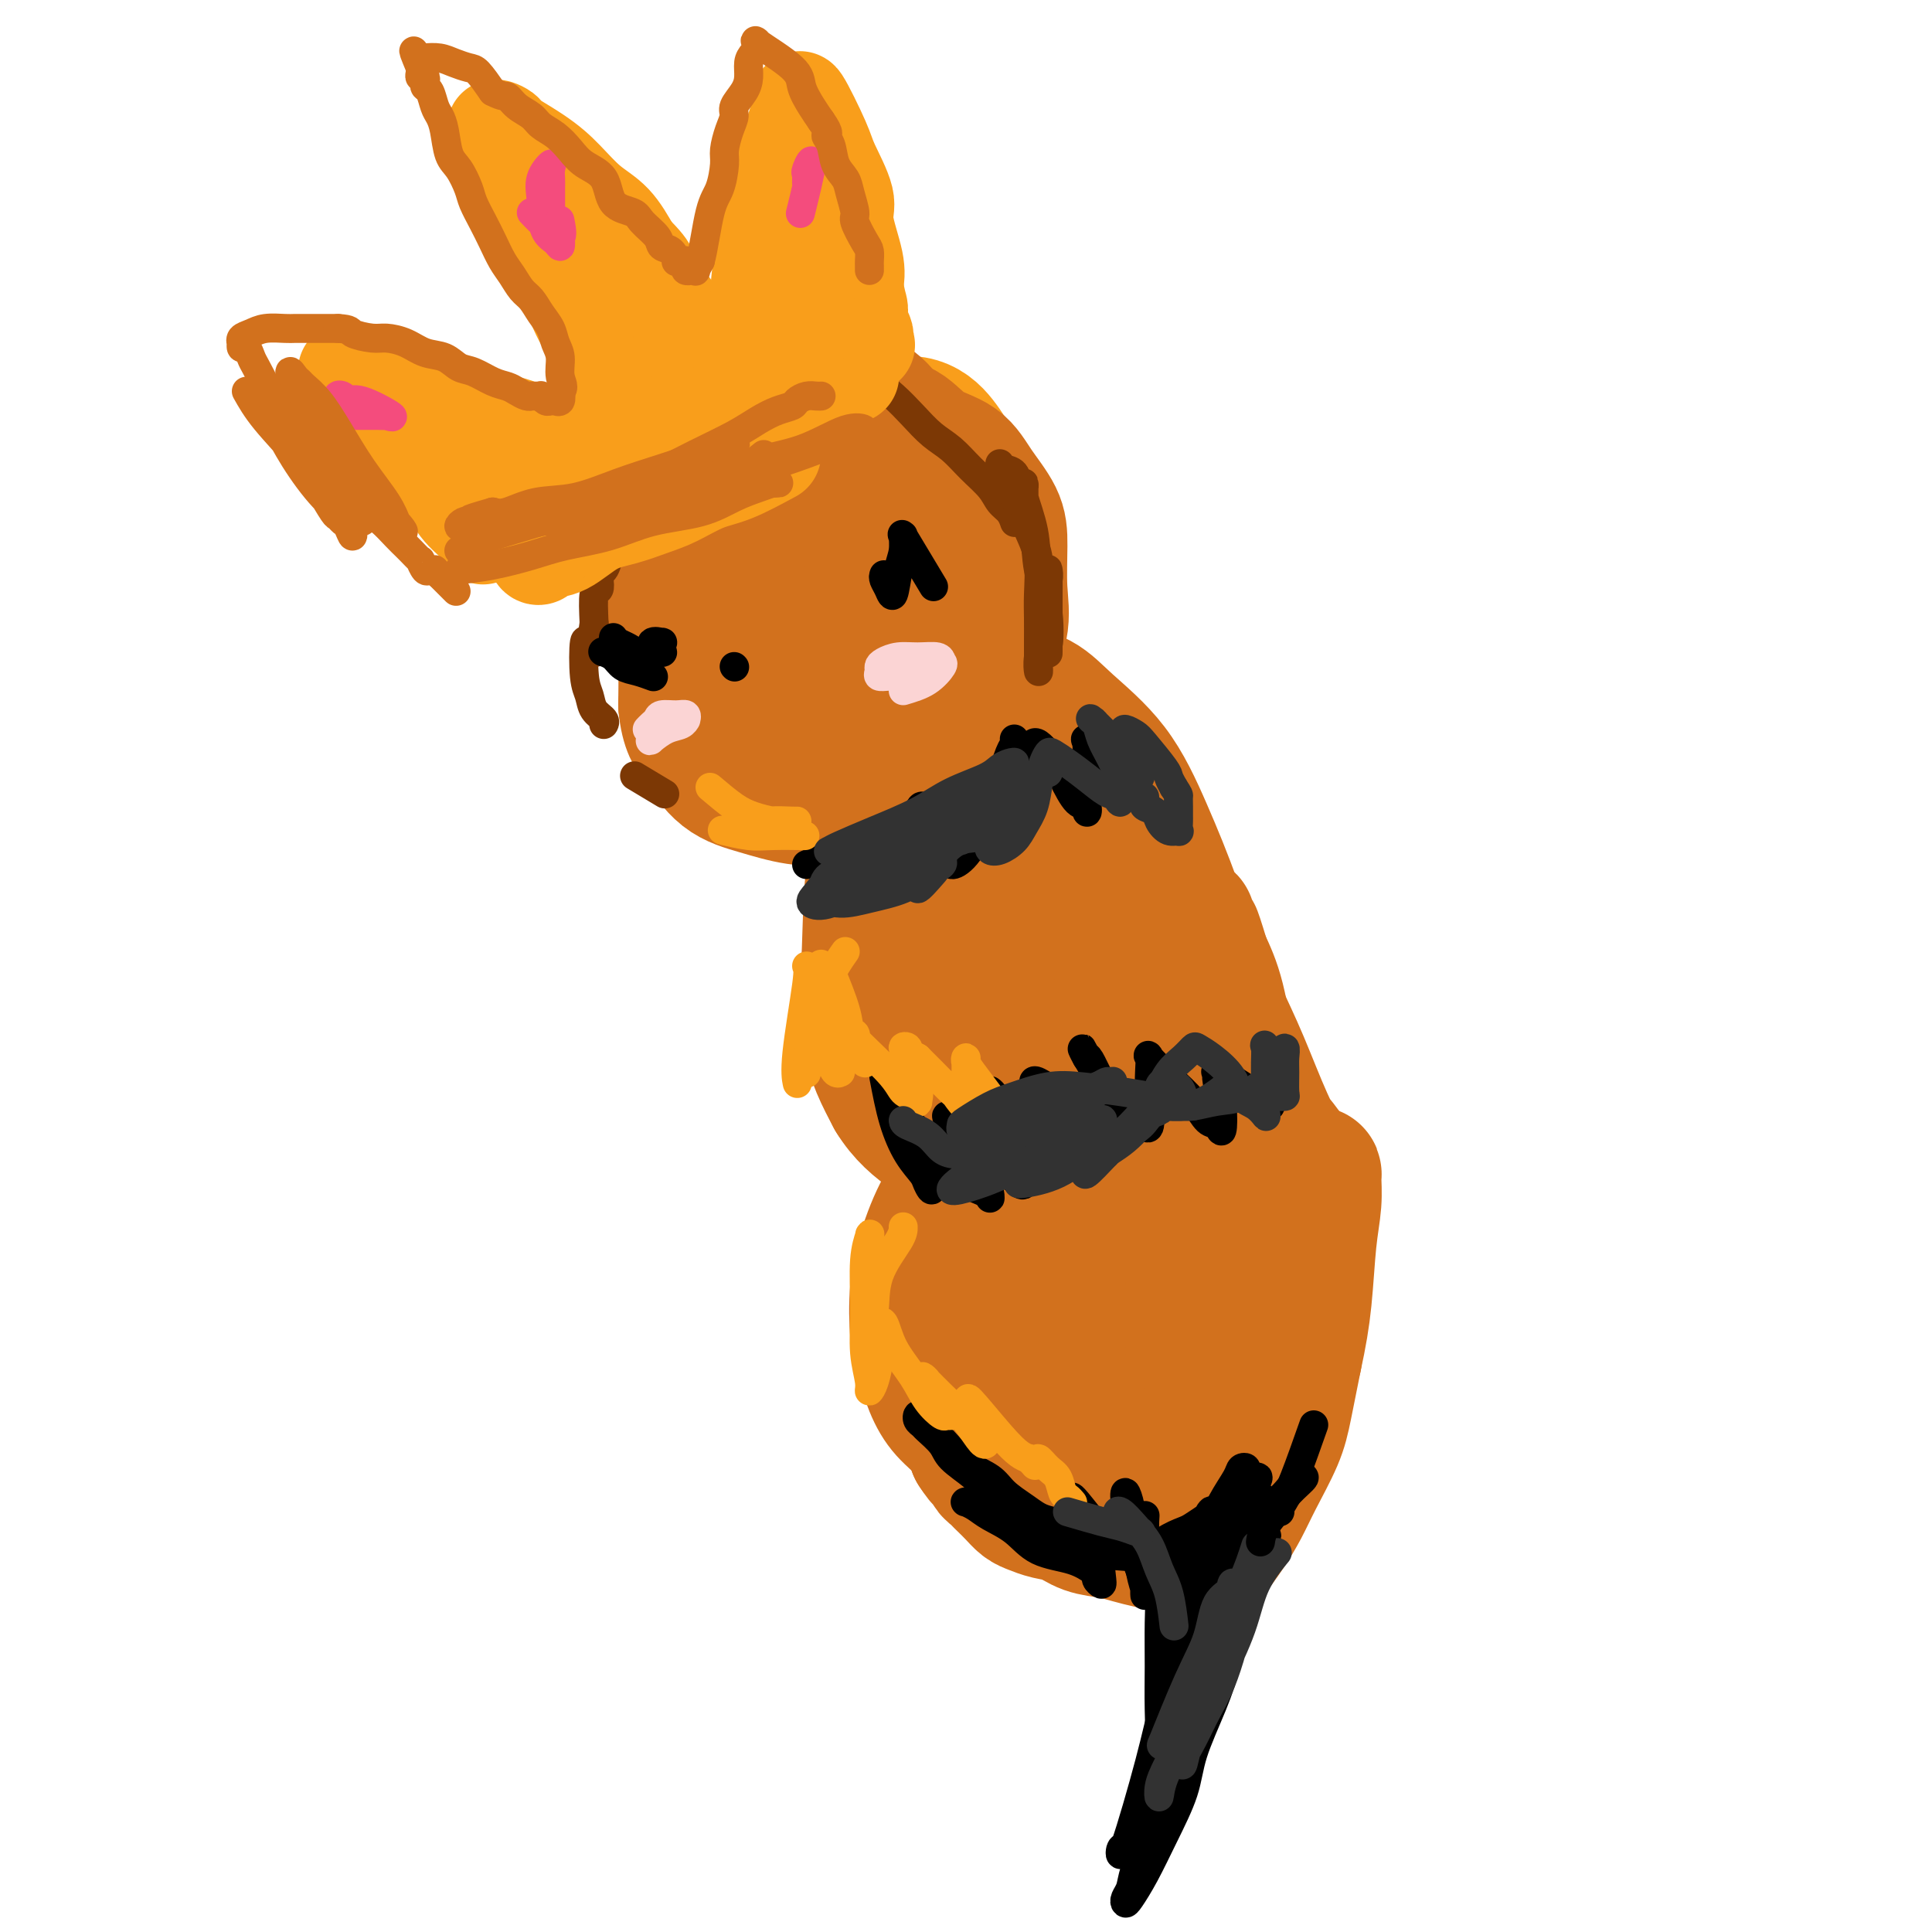 <svg viewBox='0 0 400 400' version='1.1' xmlns='http://www.w3.org/2000/svg' xmlns:xlink='http://www.w3.org/1999/xlink'><g fill='none' stroke='#F99E1B' stroke-width='28' stroke-linecap='round' stroke-linejoin='round'><path d='M196,115c-7.456,2.798 -14.912,5.597 -20,8c-5.088,2.403 -7.808,4.412 -10,7c-2.192,2.588 -3.857,5.755 -5,8c-1.143,2.245 -1.764,3.567 -2,5c-0.236,1.433 -0.086,2.977 0,4c0.086,1.023 0.107,1.527 1,2c0.893,0.473 2.658,0.916 5,0c2.342,-0.916 5.261,-3.192 8,-6c2.739,-2.808 5.297,-6.148 7,-10c1.703,-3.852 2.551,-8.216 3,-12c0.449,-3.784 0.498,-6.988 0,-10c-0.498,-3.012 -1.543,-5.834 -3,-8c-1.457,-2.166 -3.327,-3.678 -5,-5c-1.673,-1.322 -3.149,-2.453 -5,-3c-1.851,-0.547 -4.077,-0.508 -6,0c-1.923,0.508 -3.544,1.486 -5,3c-1.456,1.514 -2.746,3.563 -4,6c-1.254,2.437 -2.470,5.261 -3,9c-0.530,3.739 -0.372,8.394 0,12c0.372,3.606 0.958,6.162 2,9c1.042,2.838 2.538,5.957 4,8c1.462,2.043 2.888,3.009 5,4c2.112,0.991 4.909,2.007 7,2c2.091,-0.007 3.477,-1.037 5,-2c1.523,-0.963 3.184,-1.857 5,-4c1.816,-2.143 3.786,-5.533 5,-9c1.214,-3.467 1.673,-7.010 2,-11c0.327,-3.990 0.522,-8.426 0,-12c-0.522,-3.574 -1.761,-6.287 -3,-9'/><path d='M184,101c-1.256,-2.644 -2.897,-4.753 -5,-6c-2.103,-1.247 -4.669,-1.630 -7,-2c-2.331,-0.370 -4.425,-0.726 -7,0c-2.575,0.726 -5.629,2.532 -8,5c-2.371,2.468 -4.059,5.596 -5,9c-0.941,3.404 -1.134,7.083 -1,11c0.134,3.917 0.597,8.071 2,12c1.403,3.929 3.747,7.632 6,10c2.253,2.368 4.414,3.400 7,4c2.586,0.600 5.597,0.767 8,1c2.403,0.233 4.198,0.532 6,0c1.802,-0.532 3.612,-1.893 5,-4c1.388,-2.107 2.354,-4.958 3,-8c0.646,-3.042 0.972,-6.275 1,-10c0.028,-3.725 -0.241,-7.942 -1,-12c-0.759,-4.058 -2.008,-7.957 -4,-11c-1.992,-3.043 -4.727,-5.232 -7,-7c-2.273,-1.768 -4.084,-3.116 -6,-4c-1.916,-0.884 -3.936,-1.304 -6,-1c-2.064,0.304 -4.171,1.332 -6,3c-1.829,1.668 -3.379,3.975 -5,7c-1.621,3.025 -3.313,6.768 -4,11c-0.687,4.232 -0.369,8.953 0,13c0.369,4.047 0.789,7.419 2,11c1.211,3.581 3.212,7.370 8,10c4.788,2.630 12.363,4.100 17,5c4.637,0.900 6.336,1.231 8,0c1.664,-1.231 3.294,-4.024 5,-7c1.706,-2.976 3.487,-6.136 5,-10c1.513,-3.864 2.756,-8.432 4,-13'/><path d='M199,118c2.479,-6.667 1.676,-8.333 1,-11c-0.676,-2.667 -1.227,-6.333 -2,-9c-0.773,-2.667 -1.769,-4.335 -3,-6c-1.231,-1.665 -2.699,-3.327 -5,-4c-2.301,-0.673 -5.436,-0.356 -8,0c-2.564,0.356 -4.558,0.751 -7,2c-2.442,1.249 -5.334,3.351 -8,6c-2.666,2.649 -5.108,5.843 -7,10c-1.892,4.157 -3.236,9.275 -4,14c-0.764,4.725 -0.948,9.056 -1,13c-0.052,3.944 0.028,7.503 1,10c0.972,2.497 2.836,3.934 5,5c2.164,1.066 4.629,1.761 7,2c2.371,0.239 4.649,0.021 7,-1c2.351,-1.021 4.775,-2.845 7,-5c2.225,-2.155 4.252,-4.643 6,-8c1.748,-3.357 3.217,-7.585 4,-11c0.783,-3.415 0.880,-6.019 1,-9c0.120,-2.981 0.263,-6.339 0,-9c-0.263,-2.661 -0.931,-4.624 -2,-7c-1.069,-2.376 -2.539,-5.165 -4,-7c-1.461,-1.835 -2.914,-2.715 -5,-3c-2.086,-0.285 -4.806,0.024 -7,0c-2.194,-0.024 -3.863,-0.380 -6,0c-2.137,0.380 -4.741,1.498 -7,3c-2.259,1.502 -4.173,3.388 -6,5c-1.827,1.612 -3.567,2.951 -5,5c-1.433,2.049 -2.559,4.807 -3,8c-0.441,3.193 -0.196,6.821 0,10c0.196,3.179 0.342,5.908 1,9c0.658,3.092 1.829,6.546 3,10'/><path d='M152,140c1.806,5.668 4.321,5.336 7,6c2.679,0.664 5.522,2.322 8,3c2.478,0.678 4.590,0.375 8,0c3.410,-0.375 8.117,-0.821 10,-1c1.883,-0.179 0.941,-0.089 0,0'/></g>
<g fill='none' stroke='#D2711D' stroke-width='28' stroke-linecap='round' stroke-linejoin='round'><path d='M191,113c1.440,-1.217 2.880,-2.433 0,0c-2.880,2.433 -10.079,8.516 -15,13c-4.921,4.484 -7.565,7.370 -10,10c-2.435,2.630 -4.661,5.006 -6,7c-1.339,1.994 -1.790,3.607 -2,5c-0.210,1.393 -0.179,2.568 1,4c1.179,1.432 3.505,3.123 6,4c2.495,0.877 5.159,0.941 8,0c2.841,-0.941 5.860,-2.888 9,-5c3.140,-2.112 6.402,-4.388 9,-8c2.598,-3.612 4.532,-8.561 6,-13c1.468,-4.439 2.472,-8.370 3,-12c0.528,-3.630 0.581,-6.960 0,-10c-0.581,-3.040 -1.798,-5.789 -3,-8c-1.202,-2.211 -2.391,-3.884 -4,-5c-1.609,-1.116 -3.639,-1.674 -6,-2c-2.361,-0.326 -5.053,-0.421 -8,0c-2.947,0.421 -6.148,1.358 -9,3c-2.852,1.642 -5.356,3.989 -8,7c-2.644,3.011 -5.428,6.687 -8,11c-2.572,4.313 -4.931,9.262 -6,14c-1.069,4.738 -0.849,9.264 -1,13c-0.151,3.736 -0.674,6.682 0,9c0.674,2.318 2.545,4.008 5,5c2.455,0.992 5.493,1.287 8,1c2.507,-0.287 4.483,-1.154 7,-3c2.517,-1.846 5.576,-4.670 8,-8c2.424,-3.330 4.212,-7.165 6,-11'/><path d='M181,134c2.602,-5.205 2.108,-8.719 2,-13c-0.108,-4.281 0.170,-9.329 0,-13c-0.170,-3.671 -0.790,-5.964 -2,-8c-1.210,-2.036 -3.011,-3.815 -5,-5c-1.989,-1.185 -4.166,-1.777 -6,-2c-1.834,-0.223 -3.326,-0.079 -5,0c-1.674,0.079 -3.530,0.093 -5,1c-1.470,0.907 -2.555,2.708 -4,5c-1.445,2.292 -3.249,5.077 -4,8c-0.751,2.923 -0.450,5.984 0,9c0.450,3.016 1.048,5.986 2,9c0.952,3.014 2.256,6.071 4,8c1.744,1.929 3.927,2.729 6,3c2.073,0.271 4.037,0.012 6,0c1.963,-0.012 3.926,0.222 6,-1c2.074,-1.222 4.259,-3.901 6,-7c1.741,-3.099 3.037,-6.618 4,-10c0.963,-3.382 1.592,-6.626 2,-10c0.408,-3.374 0.597,-6.876 0,-10c-0.597,-3.124 -1.978,-5.868 -3,-8c-1.022,-2.132 -1.686,-3.651 -3,-5c-1.314,-1.349 -3.280,-2.528 -5,-3c-1.720,-0.472 -3.194,-0.238 -5,0c-1.806,0.238 -3.943,0.481 -6,1c-2.057,0.519 -4.033,1.315 -6,3c-1.967,1.685 -3.925,4.257 -6,7c-2.075,2.743 -4.269,5.655 -6,9c-1.731,3.345 -3.000,7.123 -4,11c-1.000,3.877 -1.731,7.851 -2,12c-0.269,4.149 -0.077,8.471 0,12c0.077,3.529 0.038,6.264 0,9'/><path d='M142,146c0.462,4.737 1.617,6.079 3,8c1.383,1.921 2.993,4.420 5,6c2.007,1.580 4.411,2.243 7,3c2.589,0.757 5.363,1.610 8,2c2.637,0.390 5.138,0.317 8,0c2.862,-0.317 6.085,-0.880 9,-2c2.915,-1.120 5.524,-2.798 8,-5c2.476,-2.202 4.821,-4.927 7,-8c2.179,-3.073 4.191,-6.494 6,-10c1.809,-3.506 3.415,-7.097 4,-10c0.585,-2.903 0.151,-5.116 0,-8c-0.151,-2.884 -0.017,-6.437 0,-9c0.017,-2.563 -0.083,-4.137 -1,-6c-0.917,-1.863 -2.649,-4.016 -4,-6c-1.351,-1.984 -2.319,-3.800 -4,-5c-1.681,-1.200 -4.074,-1.784 -6,-3c-1.926,-1.216 -3.386,-3.063 -5,-4c-1.614,-0.937 -3.383,-0.962 -5,-1c-1.617,-0.038 -3.081,-0.088 -5,0c-1.919,0.088 -4.294,0.315 -7,1c-2.706,0.685 -5.744,1.827 -9,4c-3.256,2.173 -6.729,5.375 -10,8c-3.271,2.625 -6.341,4.673 -9,7c-2.659,2.327 -4.908,4.934 -6,8c-1.092,3.066 -1.026,6.590 -1,8c0.026,1.410 0.013,0.705 0,0'/><path d='M193,203c2.645,-1.657 5.291,-3.314 7,-6c1.709,-2.686 2.482,-6.402 3,-10c0.518,-3.598 0.782,-7.078 1,-10c0.218,-2.922 0.391,-5.287 0,-7c-0.391,-1.713 -1.347,-2.775 -3,-3c-1.653,-0.225 -4.005,0.389 -6,2c-1.995,1.611 -3.634,4.221 -5,8c-1.366,3.779 -2.460,8.727 -3,13c-0.540,4.273 -0.525,7.869 0,11c0.525,3.131 1.561,5.795 3,8c1.439,2.205 3.283,3.951 5,5c1.717,1.049 3.309,1.402 5,1c1.691,-0.402 3.482,-1.557 5,-3c1.518,-1.443 2.763,-3.173 4,-6c1.237,-2.827 2.465,-6.752 3,-11c0.535,-4.248 0.377,-8.819 0,-13c-0.377,-4.181 -0.973,-7.971 -2,-11c-1.027,-3.029 -2.485,-5.296 -4,-7c-1.515,-1.704 -3.088,-2.846 -5,-3c-1.912,-0.154 -4.162,0.681 -6,2c-1.838,1.319 -3.263,3.123 -4,6c-0.737,2.877 -0.786,6.826 -1,11c-0.214,4.174 -0.593,8.572 0,12c0.593,3.428 2.160,5.884 4,8c1.840,2.116 3.954,3.890 6,5c2.046,1.110 4.023,1.555 6,2'/><path d='M206,207c2.642,1.171 3.247,0.600 4,0c0.753,-0.600 1.654,-1.229 2,-3c0.346,-1.771 0.138,-4.683 0,-8c-0.138,-3.317 -0.204,-7.040 -1,-10c-0.796,-2.960 -2.322,-5.157 -4,-7c-1.678,-1.843 -3.508,-3.333 -5,-4c-1.492,-0.667 -2.645,-0.512 -4,0c-1.355,0.512 -2.913,1.382 -4,4c-1.087,2.618 -1.703,6.984 -2,11c-0.297,4.016 -0.275,7.683 0,12c0.275,4.317 0.803,9.286 2,13c1.197,3.714 3.062,6.174 5,8c1.938,1.826 3.949,3.020 6,4c2.051,0.980 4.143,1.747 6,2c1.857,0.253 3.479,-0.007 5,0c1.521,0.007 2.943,0.281 4,0c1.057,-0.281 1.751,-1.117 2,-2c0.249,-0.883 0.055,-1.813 0,-3c-0.055,-1.187 0.029,-2.631 0,-5c-0.029,-2.369 -0.170,-5.661 -1,-9c-0.830,-3.339 -2.347,-6.723 -4,-10c-1.653,-3.277 -3.440,-6.447 -5,-9c-1.560,-2.553 -2.892,-4.490 -4,-6c-1.108,-1.510 -1.992,-2.594 -3,-3c-1.008,-0.406 -2.141,-0.136 -3,0c-0.859,0.136 -1.444,0.137 -2,0c-0.556,-0.137 -1.083,-0.412 -2,1c-0.917,1.412 -2.225,4.513 -3,8c-0.775,3.487 -1.016,7.362 -1,11c0.016,3.638 0.290,7.039 1,10c0.710,2.961 1.855,5.480 3,8'/><path d='M198,220c1.574,5.222 4.009,3.776 6,4c1.991,0.224 3.538,2.116 5,3c1.462,0.884 2.838,0.759 4,0c1.162,-0.759 2.111,-2.152 3,-3c0.889,-0.848 1.718,-1.150 2,-9c0.282,-7.850 0.017,-23.249 -1,-33c-1.017,-9.751 -2.785,-13.853 -4,-18c-1.215,-4.147 -1.878,-8.340 -3,-11c-1.122,-2.660 -2.702,-3.788 -4,-5c-1.298,-1.212 -2.314,-2.507 -3,-3c-0.686,-0.493 -1.041,-0.183 -2,0c-0.959,0.183 -2.523,0.241 -4,1c-1.477,0.759 -2.868,2.221 -4,4c-1.132,1.779 -2.004,3.876 -3,6c-0.996,2.124 -2.116,4.276 -3,7c-0.884,2.724 -1.533,6.022 -2,9c-0.467,2.978 -0.753,5.638 -1,9c-0.247,3.362 -0.456,7.427 0,11c0.456,3.573 1.577,6.655 3,10c1.423,3.345 3.150,6.954 5,10c1.850,3.046 3.825,5.528 6,8c2.175,2.472 4.550,4.934 7,7c2.450,2.066 4.974,3.734 7,5c2.026,1.266 3.556,2.128 5,3c1.444,0.872 2.804,1.753 4,2c1.196,0.247 2.228,-0.140 3,0c0.772,0.140 1.285,0.807 2,0c0.715,-0.807 1.633,-3.088 2,-4c0.367,-0.912 0.184,-0.456 0,0'/><path d='M187,158c-0.019,-0.598 -0.038,-1.196 0,0c0.038,1.196 0.134,4.187 0,9c-0.134,4.813 -0.497,11.448 0,18c0.497,6.552 1.855,13.019 3,19c1.145,5.981 2.079,11.475 4,16c1.921,4.525 4.831,8.081 7,11c2.169,2.919 3.597,5.200 6,7c2.403,1.800 5.781,3.120 9,4c3.219,0.880 6.280,1.322 9,1c2.720,-0.322 5.100,-1.406 7,-3c1.900,-1.594 3.321,-3.696 5,-6c1.679,-2.304 3.616,-4.808 5,-7c1.384,-2.192 2.213,-4.072 3,-6c0.787,-1.928 1.531,-3.906 2,-7c0.469,-3.094 0.664,-7.306 0,-12c-0.664,-4.694 -2.187,-9.870 -4,-15c-1.813,-5.130 -3.915,-10.215 -6,-15c-2.085,-4.785 -4.154,-9.270 -7,-13c-2.846,-3.730 -6.470,-6.706 -9,-9c-2.530,-2.294 -3.964,-3.906 -6,-5c-2.036,-1.094 -4.672,-1.669 -7,-2c-2.328,-0.331 -4.347,-0.417 -6,0c-1.653,0.417 -2.939,1.337 -5,3c-2.061,1.663 -4.896,4.067 -7,7c-2.104,2.933 -3.478,6.394 -5,11c-1.522,4.606 -3.191,10.358 -4,16c-0.809,5.642 -0.756,11.173 -1,17c-0.244,5.827 -0.784,11.951 0,17c0.784,5.049 2.892,9.025 5,13'/><path d='M185,227c2.173,3.600 5.106,6.099 8,8c2.894,1.901 5.749,3.205 9,4c3.251,0.795 6.896,1.083 10,1c3.104,-0.083 5.665,-0.535 8,-2c2.335,-1.465 4.444,-3.942 6,-7c1.556,-3.058 2.561,-6.698 4,-11c1.439,-4.302 3.314,-9.267 4,-14c0.686,-4.733 0.185,-9.236 0,-13c-0.185,-3.764 -0.053,-6.790 0,-8c0.053,-1.210 0.026,-0.605 0,0'/><path d='M220,244c0.395,2.206 0.790,4.413 2,7c1.210,2.587 3.236,5.555 5,8c1.764,2.445 3.266,4.368 5,6c1.734,1.632 3.701,2.972 6,4c2.299,1.028 4.929,1.743 7,2c2.071,0.257 3.582,0.058 5,0c1.418,-0.058 2.744,0.027 4,-1c1.256,-1.027 2.442,-3.166 3,-6c0.558,-2.834 0.489,-6.365 0,-10c-0.489,-3.635 -1.397,-7.376 -3,-11c-1.603,-3.624 -3.900,-7.132 -7,-10c-3.100,-2.868 -7.003,-5.095 -10,-6c-2.997,-0.905 -5.087,-0.488 -8,0c-2.913,0.488 -6.647,1.048 -9,3c-2.353,1.952 -3.324,5.298 -5,9c-1.676,3.702 -4.055,7.762 -5,12c-0.945,4.238 -0.455,8.656 0,13c0.455,4.344 0.873,8.615 2,12c1.127,3.385 2.961,5.883 5,8c2.039,2.117 4.283,3.852 7,5c2.717,1.148 5.909,1.708 9,2c3.091,0.292 6.083,0.316 9,0c2.917,-0.316 5.759,-0.971 8,-2c2.241,-1.029 3.882,-2.430 5,-4c1.118,-1.570 1.712,-3.307 2,-6c0.288,-2.693 0.270,-6.340 0,-10c-0.270,-3.660 -0.791,-7.331 -2,-10c-1.209,-2.669 -3.104,-4.334 -5,-6'/><path d='M250,253c-2.147,-2.917 -4.013,-2.210 -6,-2c-1.987,0.210 -4.095,-0.076 -6,1c-1.905,1.076 -3.607,3.515 -5,7c-1.393,3.485 -2.476,8.016 -3,12c-0.524,3.984 -0.489,7.421 0,10c0.489,2.579 1.432,4.301 3,6c1.568,1.699 3.759,3.375 6,4c2.241,0.625 4.530,0.198 7,0c2.470,-0.198 5.121,-0.167 7,-1c1.879,-0.833 2.985,-2.531 4,-5c1.015,-2.469 1.940,-5.708 2,-9c0.060,-3.292 -0.744,-6.637 -2,-10c-1.256,-3.363 -2.963,-6.743 -5,-9c-2.037,-2.257 -4.402,-3.390 -7,-4c-2.598,-0.610 -5.429,-0.697 -8,0c-2.571,0.697 -4.883,2.179 -7,5c-2.117,2.821 -4.039,6.980 -5,11c-0.961,4.020 -0.960,7.900 -1,11c-0.040,3.100 -0.122,5.421 1,8c1.122,2.579 3.448,5.417 6,7c2.552,1.583 5.328,1.910 8,2c2.672,0.090 5.238,-0.057 8,-1c2.762,-0.943 5.720,-2.681 8,-5c2.280,-2.319 3.883,-5.218 5,-8c1.117,-2.782 1.748,-5.445 2,-9c0.252,-3.555 0.126,-8.001 -1,-12c-1.126,-3.999 -3.252,-7.552 -6,-11c-2.748,-3.448 -6.118,-6.790 -9,-9c-2.882,-2.210 -5.276,-3.287 -8,-4c-2.724,-0.713 -5.778,-1.061 -8,-1c-2.222,0.061 -3.611,0.530 -5,1'/><path d='M225,238c-4.532,0.020 -5.360,2.069 -7,4c-1.640,1.931 -4.090,3.744 -6,6c-1.910,2.256 -3.280,4.954 -4,8c-0.720,3.046 -0.791,6.441 -1,10c-0.209,3.559 -0.557,7.281 0,10c0.557,2.719 2.017,4.434 4,6c1.983,1.566 4.487,2.982 7,4c2.513,1.018 5.034,1.636 8,2c2.966,0.364 6.375,0.473 9,0c2.625,-0.473 4.465,-1.528 6,-3c1.535,-1.472 2.764,-3.361 4,-6c1.236,-2.639 2.479,-6.029 3,-10c0.521,-3.971 0.321,-8.522 0,-13c-0.321,-4.478 -0.763,-8.884 -2,-13c-1.237,-4.116 -3.270,-7.943 -5,-11c-1.730,-3.057 -3.157,-5.345 -5,-7c-1.843,-1.655 -4.102,-2.676 -6,-3c-1.898,-0.324 -3.437,0.049 -5,0c-1.563,-0.049 -3.152,-0.520 -5,0c-1.848,0.520 -3.954,2.029 -6,4c-2.046,1.971 -4.030,4.403 -6,7c-1.970,2.597 -3.926,5.360 -6,8c-2.074,2.640 -4.266,5.159 -6,8c-1.734,2.841 -3.009,6.005 -4,9c-0.991,2.995 -1.697,5.819 -2,9c-0.303,3.181 -0.201,6.717 0,9c0.201,2.283 0.501,3.313 1,5c0.499,1.687 1.196,4.029 2,6c0.804,1.971 1.717,3.569 3,5c1.283,1.431 2.938,2.695 4,4c1.062,1.305 1.531,2.653 2,4'/><path d='M202,300c2.107,3.284 1.873,1.992 2,2c0.127,0.008 0.614,1.314 1,2c0.386,0.686 0.670,0.751 1,1c0.330,0.249 0.707,0.683 1,1c0.293,0.317 0.503,0.519 1,1c0.497,0.481 1.280,1.241 2,2c0.720,0.759 1.377,1.517 2,2c0.623,0.483 1.212,0.693 2,1c0.788,0.307 1.774,0.712 3,1c1.226,0.288 2.690,0.458 4,1c1.310,0.542 2.466,1.454 4,2c1.534,0.546 3.447,0.724 5,1c1.553,0.276 2.745,0.648 4,1c1.255,0.352 2.574,0.683 4,1c1.426,0.317 2.961,0.621 4,1c1.039,0.379 1.584,0.834 2,1c0.416,0.166 0.703,0.045 1,0c0.297,-0.045 0.604,-0.012 1,0c0.396,0.012 0.880,0.002 1,0c0.120,-0.002 -0.124,0.002 0,0c0.124,-0.002 0.616,-0.012 1,0c0.384,0.012 0.658,0.045 1,0c0.342,-0.045 0.751,-0.168 1,0c0.249,0.168 0.339,0.626 1,0c0.661,-0.626 1.892,-2.337 3,-4c1.108,-1.663 2.092,-3.280 3,-5c0.908,-1.720 1.738,-3.544 3,-6c1.262,-2.456 2.955,-5.546 4,-8c1.045,-2.454 1.441,-4.273 2,-7c0.559,-2.727 1.279,-6.364 2,-10'/><path d='M268,281c1.028,-4.729 1.597,-8.052 2,-12c0.403,-3.948 0.641,-8.522 1,-12c0.359,-3.478 0.839,-5.861 1,-8c0.161,-2.139 0.002,-4.033 0,-5c-0.002,-0.967 0.153,-1.007 0,-1c-0.153,0.007 -0.615,0.062 -2,2c-1.385,1.938 -3.695,5.760 -6,10c-2.305,4.240 -4.607,8.897 -7,14c-2.393,5.103 -4.877,10.651 -7,16c-2.123,5.349 -3.883,10.500 -5,14c-1.117,3.500 -1.589,5.350 -2,7c-0.411,1.650 -0.762,3.102 -1,4c-0.238,0.898 -0.365,1.242 0,1c0.365,-0.242 1.222,-1.072 2,-3c0.778,-1.928 1.476,-4.956 2,-8c0.524,-3.044 0.872,-6.105 1,-9c0.128,-2.895 0.034,-5.624 0,-8c-0.034,-2.376 -0.008,-4.400 0,-6c0.008,-1.600 -0.002,-2.777 0,-4c0.002,-1.223 0.014,-2.493 0,-4c-0.014,-1.507 -0.056,-3.252 0,-5c0.056,-1.748 0.211,-3.499 0,-5c-0.211,-1.501 -0.788,-2.750 -1,-4c-0.212,-1.250 -0.061,-2.500 0,-3c0.061,-0.500 0.030,-0.250 0,0'/><path d='M214,222c0.291,-0.624 0.582,-1.247 0,0c-0.582,1.247 -2.039,4.366 -3,7c-0.961,2.634 -1.428,4.783 -2,7c-0.572,2.217 -1.250,4.502 -2,7c-0.750,2.498 -1.573,5.208 -2,8c-0.427,2.792 -0.457,5.667 -1,8c-0.543,2.333 -1.600,4.125 -2,7c-0.400,2.875 -0.142,6.835 0,10c0.142,3.165 0.167,5.537 0,8c-0.167,2.463 -0.525,5.018 0,7c0.525,1.982 1.932,3.393 3,5c1.068,1.607 1.795,3.410 3,5c1.205,1.590 2.887,2.965 5,4c2.113,1.035 4.656,1.728 7,2c2.344,0.272 4.489,0.122 7,0c2.511,-0.122 5.389,-0.214 8,-1c2.611,-0.786 4.954,-2.264 7,-4c2.046,-1.736 3.796,-3.730 6,-6c2.204,-2.270 4.863,-4.818 7,-7c2.137,-2.182 3.751,-4.000 5,-6c1.249,-2.000 2.133,-4.181 3,-6c0.867,-1.819 1.718,-3.274 2,-5c0.282,-1.726 -0.004,-3.722 0,-6c0.004,-2.278 0.297,-4.838 0,-8c-0.297,-3.162 -1.185,-6.927 -2,-11c-0.815,-4.073 -1.559,-8.452 -3,-13c-1.441,-4.548 -3.580,-9.263 -5,-14c-1.420,-4.737 -2.120,-9.496 -3,-13c-0.880,-3.504 -1.940,-5.752 -3,-8'/><path d='M249,199c-2.558,-8.468 -1.953,-5.637 -2,-5c-0.047,0.637 -0.748,-0.920 -1,-2c-0.252,-1.080 -0.056,-1.685 0,-1c0.056,0.685 -0.028,2.658 1,6c1.028,3.342 3.167,8.054 5,12c1.833,3.946 3.361,7.128 5,11c1.639,3.872 3.391,8.434 5,12c1.609,3.566 3.075,6.135 4,8c0.925,1.865 1.308,3.027 2,4c0.692,0.973 1.694,1.756 2,2c0.306,0.244 -0.082,-0.051 0,0c0.082,0.051 0.635,0.449 0,-1c-0.635,-1.449 -2.460,-4.745 -5,-8c-2.540,-3.255 -5.797,-6.468 -8,-9c-2.203,-2.532 -3.352,-4.383 -5,-6c-1.648,-1.617 -3.795,-3.000 -5,-4c-1.205,-1.000 -1.467,-1.619 -2,-2c-0.533,-0.381 -1.337,-0.525 -2,-1c-0.663,-0.475 -1.187,-1.280 -2,-2c-0.813,-0.720 -1.917,-1.356 -3,-2c-1.083,-0.644 -2.146,-1.296 -3,-2c-0.854,-0.704 -1.499,-1.459 -2,-2c-0.501,-0.541 -0.857,-0.869 -1,-1c-0.143,-0.131 -0.071,-0.066 0,0'/></g>
<g fill='none' stroke='#000000' stroke-width='6' stroke-linecap='round' stroke-linejoin='round'><path d='M218,317c1.414,1.942 2.827,3.883 4,5c1.173,1.117 2.105,1.408 3,2c0.895,0.592 1.754,1.485 2,2c0.246,0.515 -0.122,0.651 0,1c0.122,0.349 0.734,0.910 1,1c0.266,0.090 0.187,-0.291 0,-2c-0.187,-1.709 -0.481,-4.746 -1,-7c-0.519,-2.254 -1.265,-3.726 -2,-5c-0.735,-1.274 -1.461,-2.351 -2,-3c-0.539,-0.649 -0.890,-0.871 -1,-1c-0.110,-0.129 0.022,-0.165 1,1c0.978,1.165 2.803,3.531 4,5c1.197,1.469 1.768,2.040 3,3c1.232,0.960 3.126,2.308 4,3c0.874,0.692 0.728,0.726 1,1c0.272,0.274 0.962,0.787 1,0c0.038,-0.787 -0.576,-2.872 -1,-5c-0.424,-2.128 -0.658,-4.297 -1,-6c-0.342,-1.703 -0.793,-2.941 -1,-3c-0.207,-0.059 -0.171,1.061 0,3c0.171,1.939 0.477,4.697 1,7c0.523,2.303 1.261,4.152 2,6'/><path d='M236,325c0.691,3.241 0.917,3.342 1,4c0.083,0.658 0.023,1.872 0,1c-0.023,-0.872 -0.009,-3.830 0,-6c0.009,-2.170 0.011,-3.554 0,-5c-0.011,-1.446 -0.037,-2.955 0,-4c0.037,-1.045 0.138,-1.625 0,-1c-0.138,0.625 -0.514,2.456 0,4c0.514,1.544 1.917,2.799 3,4c1.083,1.201 1.844,2.346 2,3c0.156,0.654 -0.293,0.816 0,1c0.293,0.184 1.329,0.390 2,0c0.671,-0.390 0.977,-1.376 2,-3c1.023,-1.624 2.762,-3.886 4,-6c1.238,-2.114 1.975,-4.079 3,-6c1.025,-1.921 2.336,-3.797 3,-5c0.664,-1.203 0.680,-1.733 1,-2c0.320,-0.267 0.945,-0.272 1,0c0.055,0.272 -0.461,0.821 -1,2c-0.539,1.179 -1.103,2.987 -2,5c-0.897,2.013 -2.127,4.230 -3,6c-0.873,1.770 -1.389,3.092 -2,4c-0.611,0.908 -1.317,1.402 -1,1c0.317,-0.402 1.659,-1.701 3,-3'/><path d='M252,319c0.990,-0.803 2.466,-1.809 4,-3c1.534,-1.191 3.125,-2.566 4,-4c0.875,-1.434 1.033,-2.926 1,-2c-0.033,0.926 -0.258,4.270 -1,7c-0.742,2.730 -2.003,4.847 -3,6c-0.997,1.153 -1.732,1.344 -2,2c-0.268,0.656 -0.069,1.777 0,2c0.069,0.223 0.009,-0.453 0,-1c-0.009,-0.547 0.033,-0.965 0,-2c-0.033,-1.035 -0.141,-2.687 0,-3c0.141,-0.313 0.531,0.711 0,2c-0.531,1.289 -1.985,2.841 -3,5c-1.015,2.159 -1.593,4.925 -2,7c-0.407,2.075 -0.645,3.458 -1,5c-0.355,1.542 -0.827,3.245 -1,3c-0.173,-0.245 -0.046,-2.436 0,-5c0.046,-2.564 0.012,-5.502 0,-8c-0.012,-2.498 -0.003,-4.557 0,-6c0.003,-1.443 0.001,-2.269 0,-3c-0.001,-0.731 -0.000,-1.365 0,-2'/><path d='M248,319c-0.018,-4.258 -0.062,-2.904 0,-1c0.062,1.904 0.232,4.358 0,6c-0.232,1.642 -0.866,2.472 -1,3c-0.134,0.528 0.231,0.753 0,1c-0.231,0.247 -1.059,0.517 -2,0c-0.941,-0.517 -1.996,-1.821 -3,-3c-1.004,-1.179 -1.957,-2.232 -3,-3c-1.043,-0.768 -2.177,-1.250 -3,-2c-0.823,-0.750 -1.335,-1.767 -2,-2c-0.665,-0.233 -1.483,0.318 -2,0c-0.517,-0.318 -0.735,-1.506 0,-1c0.735,0.506 2.421,2.707 4,5c1.579,2.293 3.050,4.679 4,7c0.950,2.321 1.380,4.577 2,7c0.620,2.423 1.431,5.014 2,7c0.569,1.986 0.895,3.367 1,4c0.105,0.633 -0.010,0.516 0,1c0.010,0.484 0.146,1.567 0,1c-0.146,-0.567 -0.573,-2.783 -1,-5'/><path d='M244,344c-0.482,-1.987 -1.188,-5.456 -2,-8c-0.812,-2.544 -1.730,-4.163 -2,-6c-0.270,-1.837 0.110,-3.892 0,-5c-0.110,-1.108 -0.709,-1.268 -1,-2c-0.291,-0.732 -0.275,-2.035 0,-1c0.275,1.035 0.807,4.407 1,7c0.193,2.593 0.047,4.408 0,7c-0.047,2.592 0.005,5.961 0,9c-0.005,3.039 -0.067,5.748 0,9c0.067,3.252 0.263,7.046 0,11c-0.263,3.954 -0.985,8.069 -2,12c-1.015,3.931 -2.323,7.680 -3,10c-0.677,2.320 -0.723,3.211 -1,4c-0.277,0.789 -0.785,1.474 -1,2c-0.215,0.526 -0.139,0.891 0,1c0.139,0.109 0.339,-0.038 1,-1c0.661,-0.962 1.783,-2.740 3,-5c1.217,-2.260 2.528,-5.003 4,-8c1.472,-2.997 3.103,-6.248 4,-9c0.897,-2.752 1.058,-5.005 2,-8c0.942,-2.995 2.665,-6.731 4,-10c1.335,-3.269 2.283,-6.073 3,-9c0.717,-2.927 1.205,-5.979 2,-9c0.795,-3.021 1.898,-6.010 3,-9'/><path d='M259,326c2.565,-7.997 1.976,-5.489 2,-5c0.024,0.489 0.660,-1.039 1,-2c0.340,-0.961 0.385,-1.354 0,-1c-0.385,0.354 -1.201,1.455 -2,3c-0.799,1.545 -1.581,3.533 -3,6c-1.419,2.467 -3.476,5.412 -5,9c-1.524,3.588 -2.516,7.820 -4,12c-1.484,4.180 -3.459,8.308 -5,12c-1.541,3.692 -2.648,6.947 -4,10c-1.352,3.053 -2.948,5.902 -4,8c-1.052,2.098 -1.559,3.443 -2,4c-0.441,0.557 -0.817,0.324 -1,1c-0.183,0.676 -0.174,2.261 1,-1c1.174,-3.261 3.512,-11.369 5,-17c1.488,-5.631 2.126,-8.787 3,-12c0.874,-3.213 1.986,-6.483 3,-10c1.014,-3.517 1.932,-7.279 3,-10c1.068,-2.721 2.287,-4.400 3,-6c0.713,-1.600 0.920,-3.120 1,-4c0.080,-0.880 0.033,-1.120 0,-1c-0.033,0.120 -0.053,0.598 0,2c0.053,1.402 0.179,3.726 0,6c-0.179,2.274 -0.664,4.497 -1,7c-0.336,2.503 -0.525,5.287 -1,8c-0.475,2.713 -1.238,5.357 -2,8'/><path d='M247,353c-1.009,5.667 -1.531,4.835 -2,5c-0.469,0.165 -0.885,1.327 -1,2c-0.115,0.673 0.070,0.856 0,0c-0.070,-0.856 -0.395,-2.751 0,-4c0.395,-1.249 1.510,-1.853 2,-3c0.490,-1.147 0.356,-2.836 1,-5c0.644,-2.164 2.068,-4.804 3,-7c0.932,-2.196 1.374,-3.947 2,-6c0.626,-2.053 1.436,-4.406 2,-6c0.564,-1.594 0.883,-2.427 1,-3c0.117,-0.573 0.031,-0.885 0,-1c-0.031,-0.115 -0.009,-0.033 0,0c0.009,0.033 0.004,0.016 0,0'/><path d='M228,324c-0.024,-0.250 -0.047,-0.501 -1,-1c-0.953,-0.499 -2.835,-1.248 -4,-2c-1.165,-0.752 -1.614,-1.509 -2,-2c-0.386,-0.491 -0.711,-0.717 -1,-1c-0.289,-0.283 -0.544,-0.623 -1,-1c-0.456,-0.377 -1.113,-0.791 -1,0c0.113,0.791 0.996,2.786 2,4c1.004,1.214 2.128,1.648 3,2c0.872,0.352 1.493,0.624 2,1c0.507,0.376 0.902,0.857 1,1c0.098,0.143 -0.100,-0.051 0,0c0.100,0.051 0.497,0.348 0,0c-0.497,-0.348 -1.890,-1.339 -4,-2c-2.110,-0.661 -4.937,-0.990 -7,-2c-2.063,-1.010 -3.362,-2.701 -5,-4c-1.638,-1.299 -3.615,-2.206 -5,-3c-1.385,-0.794 -2.178,-1.475 -3,-2c-0.822,-0.525 -1.674,-0.893 -2,-1c-0.326,-0.107 -0.126,0.048 0,0c0.126,-0.048 0.179,-0.299 1,0c0.821,0.299 2.411,1.150 4,2'/><path d='M205,313c1.263,0.562 2.921,1.466 4,2c1.079,0.534 1.578,0.696 2,1c0.422,0.304 0.768,0.749 1,1c0.232,0.251 0.350,0.307 0,0c-0.350,-0.307 -1.166,-0.977 -2,-2c-0.834,-1.023 -1.684,-2.400 -3,-4c-1.316,-1.600 -3.098,-3.423 -5,-5c-1.902,-1.577 -3.925,-2.909 -5,-4c-1.075,-1.091 -1.202,-1.943 -2,-3c-0.798,-1.057 -2.266,-2.321 -3,-3c-0.734,-0.679 -0.736,-0.774 -1,-1c-0.264,-0.226 -0.792,-0.584 -1,-1c-0.208,-0.416 -0.095,-0.891 0,-1c0.095,-0.109 0.173,0.148 1,1c0.827,0.852 2.402,2.301 4,4c1.598,1.699 3.218,3.649 5,5c1.782,1.351 3.725,2.102 5,3c1.275,0.898 1.882,1.942 3,3c1.118,1.058 2.747,2.129 4,3c1.253,0.871 2.130,1.543 3,2c0.870,0.457 1.734,0.700 3,1c1.266,0.300 2.933,0.657 4,1c1.067,0.343 1.533,0.671 2,1'/><path d='M224,317c2.041,0.775 1.144,0.211 1,0c-0.144,-0.211 0.465,-0.070 1,0c0.535,0.070 0.994,0.068 1,0c0.006,-0.068 -0.443,-0.202 -1,-1c-0.557,-0.798 -1.221,-2.261 -2,-3c-0.779,-0.739 -1.672,-0.753 -2,-1c-0.328,-0.247 -0.089,-0.726 0,-1c0.089,-0.274 0.029,-0.344 0,0c-0.029,0.344 -0.026,1.101 0,2c0.026,0.899 0.076,1.939 0,3c-0.076,1.061 -0.279,2.143 0,3c0.279,0.857 1.039,1.488 2,2c0.961,0.512 2.124,0.904 3,1c0.876,0.096 1.465,-0.106 3,0c1.535,0.106 4.015,0.519 6,0c1.985,-0.519 3.474,-1.970 5,-3c1.526,-1.030 3.087,-1.638 4,-2c0.913,-0.362 1.177,-0.477 2,-1c0.823,-0.523 2.205,-1.452 3,-2c0.795,-0.548 1.003,-0.713 1,-1c-0.003,-0.287 -0.217,-0.695 -1,1c-0.783,1.695 -2.134,5.495 -3,7c-0.866,1.505 -1.247,0.716 -1,0c0.247,-0.716 1.124,-1.358 2,-2'/><path d='M248,319c0.626,-0.392 3.192,-3.872 5,-6c1.808,-2.128 2.859,-2.905 4,-4c1.141,-1.095 2.371,-2.509 3,-3c0.629,-0.491 0.658,-0.060 0,1c-0.658,1.060 -2.003,2.749 -3,4c-0.997,1.251 -1.646,2.063 -2,3c-0.354,0.937 -0.414,2.000 0,2c0.414,-0.000 1.303,-1.063 3,-2c1.697,-0.937 4.202,-1.747 6,-3c1.798,-1.253 2.888,-2.949 4,-4c1.112,-1.051 2.245,-1.459 2,-1c-0.245,0.459 -1.870,1.783 -3,3c-1.130,1.217 -1.766,2.328 -2,3c-0.234,0.672 -0.067,0.906 0,1c0.067,0.094 0.033,0.047 0,0'/><path d='M183,223c0.591,3.122 1.182,6.243 2,9c0.818,2.757 1.862,5.149 3,7c1.138,1.851 2.371,3.160 3,4c0.629,0.840 0.654,1.211 1,2c0.346,0.789 1.015,1.997 1,1c-0.015,-0.997 -0.712,-4.198 -2,-7c-1.288,-2.802 -3.168,-5.206 -4,-7c-0.832,-1.794 -0.618,-2.979 -1,-4c-0.382,-1.021 -1.360,-1.879 -1,-1c0.360,0.879 2.058,3.496 4,6c1.942,2.504 4.128,4.897 6,7c1.872,2.103 3.432,3.917 5,5c1.568,1.083 3.146,1.434 4,2c0.854,0.566 0.985,1.348 1,1c0.015,-0.348 -0.087,-1.827 -1,-4c-0.913,-2.173 -2.636,-5.040 -4,-7c-1.364,-1.960 -2.367,-3.013 -3,-4c-0.633,-0.987 -0.896,-1.908 -1,-2c-0.104,-0.092 -0.048,0.645 1,2c1.048,1.355 3.090,3.326 5,5c1.910,1.674 3.689,3.050 5,4c1.311,0.950 2.156,1.475 3,2'/><path d='M210,244c2.157,1.861 1.049,1.015 1,1c-0.049,-0.015 0.961,0.801 1,0c0.039,-0.801 -0.892,-3.221 -2,-6c-1.108,-2.779 -2.394,-5.918 -3,-8c-0.606,-2.082 -0.534,-3.107 -1,-4c-0.466,-0.893 -1.470,-1.655 -1,-1c0.470,0.655 2.415,2.726 4,5c1.585,2.274 2.810,4.749 4,6c1.190,1.251 2.343,1.277 3,2c0.657,0.723 0.817,2.142 1,2c0.183,-0.142 0.389,-1.844 0,-4c-0.389,-2.156 -1.372,-4.765 -2,-7c-0.628,-2.235 -0.901,-4.096 -1,-5c-0.099,-0.904 -0.024,-0.852 0,-1c0.024,-0.148 -0.004,-0.497 1,0c1.004,0.497 3.040,1.840 5,3c1.960,1.160 3.844,2.138 5,3c1.156,0.862 1.586,1.609 2,2c0.414,0.391 0.814,0.425 1,0c0.186,-0.425 0.158,-1.310 0,-3c-0.158,-1.690 -0.444,-4.185 -1,-6c-0.556,-1.815 -1.380,-2.950 -2,-4c-0.620,-1.050 -1.034,-2.014 -1,-2c0.034,0.014 0.517,1.007 1,2'/><path d='M225,219c0.189,-1.136 1.662,2.524 3,5c1.338,2.476 2.541,3.770 4,5c1.459,1.230 3.175,2.398 4,3c0.825,0.602 0.758,0.638 1,1c0.242,0.362 0.794,1.050 1,0c0.206,-1.050 0.066,-3.840 0,-6c-0.066,-2.160 -0.058,-3.692 0,-5c0.058,-1.308 0.165,-2.392 0,-3c-0.165,-0.608 -0.602,-0.739 0,0c0.602,0.739 2.242,2.349 4,4c1.758,1.651 3.635,3.342 5,5c1.365,1.658 2.218,3.282 3,4c0.782,0.718 1.491,0.528 2,1c0.509,0.472 0.817,1.605 1,1c0.183,-0.605 0.242,-2.948 0,-5c-0.242,-2.052 -0.785,-3.813 -1,-5c-0.215,-1.187 -0.100,-1.801 0,-2c0.100,-0.199 0.187,0.017 0,0c-0.187,-0.017 -0.649,-0.267 0,0c0.649,0.267 2.409,1.052 4,2c1.591,0.948 3.014,2.058 4,3c0.986,0.942 1.535,1.715 2,2c0.465,0.285 0.847,0.081 1,0c0.153,-0.081 0.076,-0.041 0,0'/><path d='M167,179c1.330,-0.551 2.661,-1.102 5,-2c2.339,-0.898 5.687,-2.142 8,-3c2.313,-0.858 3.592,-1.331 5,-2c1.408,-0.669 2.945,-1.536 4,-2c1.055,-0.464 1.626,-0.527 1,0c-0.626,0.527 -2.451,1.643 -4,3c-1.549,1.357 -2.824,2.954 -4,4c-1.176,1.046 -2.253,1.539 -3,2c-0.747,0.461 -1.164,0.888 -1,1c0.164,0.112 0.909,-0.091 2,-1c1.091,-0.909 2.528,-2.523 4,-4c1.472,-1.477 2.979,-2.818 4,-4c1.021,-1.182 1.557,-2.205 2,-3c0.443,-0.795 0.795,-1.360 1,-1c0.205,0.360 0.265,1.646 0,3c-0.265,1.354 -0.855,2.775 -1,4c-0.145,1.225 0.153,2.253 0,3c-0.153,0.747 -0.758,1.213 0,0c0.758,-1.213 2.879,-4.107 5,-7'/><path d='M195,170c0.939,-1.659 0.787,-2.306 1,-3c0.213,-0.694 0.790,-1.434 1,-2c0.210,-0.566 0.054,-0.956 0,0c-0.054,0.956 -0.007,3.259 0,5c0.007,1.741 -0.028,2.920 0,4c0.028,1.080 0.118,2.062 0,3c-0.118,0.938 -0.446,1.832 0,2c0.446,0.168 1.664,-0.388 3,-2c1.336,-1.612 2.789,-4.278 4,-7c1.211,-2.722 2.181,-5.500 3,-8c0.819,-2.500 1.486,-4.723 2,-6c0.514,-1.277 0.873,-1.608 1,-2c0.127,-0.392 0.020,-0.846 0,-1c-0.020,-0.154 0.047,-0.009 0,1c-0.047,1.009 -0.210,2.880 0,5c0.210,2.120 0.791,4.488 1,6c0.209,1.512 0.045,2.166 0,3c-0.045,0.834 0.030,1.846 0,2c-0.030,0.154 -0.166,-0.551 0,0c0.166,0.551 0.635,2.356 1,0c0.365,-2.356 0.625,-8.874 1,-12c0.375,-3.126 0.863,-2.858 1,-3c0.137,-0.142 -0.079,-0.692 0,-1c0.079,-0.308 0.451,-0.374 1,0c0.549,0.374 1.274,1.187 2,2'/><path d='M217,156c0.994,0.991 1.979,2.969 3,5c1.021,2.031 2.077,4.116 3,5c0.923,0.884 1.712,0.566 2,1c0.288,0.434 0.075,1.618 0,1c-0.075,-0.618 -0.010,-3.039 0,-5c0.010,-1.961 -0.034,-3.463 0,-5c0.034,-1.537 0.145,-3.109 0,-4c-0.145,-0.891 -0.548,-1.100 0,-1c0.548,0.100 2.045,0.510 3,1c0.955,0.490 1.366,1.059 2,2c0.634,0.941 1.489,2.252 2,3c0.511,0.748 0.676,0.932 1,1c0.324,0.068 0.807,0.019 1,0c0.193,-0.019 0.097,-0.010 0,0'/></g>
<g fill='none' stroke='#7C3805' stroke-width='6' stroke-linecap='round' stroke-linejoin='round'><path d='M148,85c-2.896,2.933 -5.792,5.867 -8,8c-2.208,2.133 -3.730,3.466 -5,5c-1.270,1.534 -2.290,3.269 -3,5c-0.710,1.731 -1.111,3.459 -2,5c-0.889,1.541 -2.267,2.897 -3,4c-0.733,1.103 -0.823,1.954 -1,3c-0.177,1.046 -0.441,2.287 -1,3c-0.559,0.713 -1.412,0.899 -2,1c-0.588,0.101 -0.909,0.118 -1,0c-0.091,-0.118 0.050,-0.369 0,-1c-0.050,-0.631 -0.292,-1.641 0,-3c0.292,-1.359 1.116,-3.067 2,-5c0.884,-1.933 1.826,-4.093 3,-6c1.174,-1.907 2.578,-3.563 4,-5c1.422,-1.437 2.860,-2.655 4,-4c1.140,-1.345 1.982,-2.817 3,-4c1.018,-1.183 2.212,-2.076 3,-3c0.788,-0.924 1.170,-1.880 2,-3c0.830,-1.120 2.109,-2.403 3,-3c0.891,-0.597 1.394,-0.507 2,-1c0.606,-0.493 1.316,-1.569 2,-2c0.684,-0.431 1.342,-0.215 2,0'/><path d='M152,79c4.196,-4.280 2.185,-2.480 2,-2c-0.185,0.480 1.457,-0.360 1,0c-0.457,0.360 -3.014,1.920 -5,3c-1.986,1.080 -3.400,1.682 -5,3c-1.600,1.318 -3.384,3.354 -5,5c-1.616,1.646 -3.063,2.903 -4,4c-0.937,1.097 -1.364,2.033 -2,3c-0.636,0.967 -1.480,1.966 -2,3c-0.520,1.034 -0.717,2.103 -1,3c-0.283,0.897 -0.651,1.622 -1,2c-0.349,0.378 -0.680,0.410 -1,1c-0.320,0.590 -0.629,1.736 -1,2c-0.371,0.264 -0.802,-0.356 -1,0c-0.198,0.356 -0.162,1.689 0,2c0.162,0.311 0.449,-0.398 0,0c-0.449,0.398 -1.636,1.904 -2,3c-0.364,1.096 0.095,1.781 0,3c-0.095,1.219 -0.744,2.970 -1,4c-0.256,1.030 -0.120,1.338 0,2c0.120,0.662 0.225,1.678 0,2c-0.225,0.322 -0.778,-0.051 -1,1c-0.222,1.051 -0.111,3.525 0,6'/><path d='M123,129c-0.620,3.922 -0.169,2.227 0,2c0.169,-0.227 0.056,1.015 0,2c-0.056,0.985 -0.054,1.713 0,2c0.054,0.287 0.161,0.135 0,0c-0.161,-0.135 -0.591,-0.251 -1,-1c-0.409,-0.749 -0.795,-2.131 -1,-1c-0.205,1.131 -0.227,4.776 0,7c0.227,2.224 0.702,3.027 1,4c0.298,0.973 0.420,2.117 1,3c0.580,0.883 1.619,1.505 2,2c0.381,0.495 0.102,0.864 0,1c-0.102,0.136 -0.029,0.039 0,0c0.029,-0.039 0.015,-0.019 0,0'/><path d='M132,161c-0.556,-0.333 -1.111,-0.667 0,0c1.111,0.667 3.889,2.333 5,3c1.111,0.667 0.556,0.333 0,0'/><path d='M177,77c1.333,0.599 2.667,1.198 4,2c1.333,0.802 2.666,1.806 4,3c1.334,1.194 2.668,2.577 4,4c1.332,1.423 2.660,2.885 4,4c1.340,1.115 2.691,1.884 4,3c1.309,1.116 2.575,2.580 4,4c1.425,1.420 3.009,2.798 4,4c0.991,1.202 1.389,2.229 2,3c0.611,0.771 1.434,1.284 2,2c0.566,0.716 0.876,1.633 1,2c0.124,0.367 0.062,0.183 0,0'/><path d='M209,101c0.144,0.186 0.287,0.372 1,2c0.713,1.628 1.995,4.697 3,7c1.005,2.303 1.733,3.838 2,6c0.267,2.162 0.071,4.949 0,7c-0.071,2.051 -0.019,3.364 0,5c0.019,1.636 0.004,3.594 0,5c-0.004,1.406 0.003,2.259 0,3c-0.003,0.741 -0.016,1.369 0,2c0.016,0.631 0.061,1.263 0,1c-0.061,-0.263 -0.226,-1.423 0,-3c0.226,-1.577 0.845,-3.571 1,-6c0.155,-2.429 -0.155,-5.291 0,-7c0.155,-1.709 0.774,-2.264 1,-3c0.226,-0.736 0.061,-1.652 0,-2c-0.061,-0.348 -0.016,-0.128 0,1c0.016,1.128 0.004,3.165 0,5c-0.004,1.835 -0.001,3.467 0,5c0.001,1.533 0.000,2.968 0,4c-0.000,1.032 -0.000,1.663 0,2c0.000,0.337 0.000,0.382 0,0c-0.000,-0.382 -0.000,-1.191 0,-2'/><path d='M217,133c0.114,1.097 0.398,-2.661 0,-6c-0.398,-3.339 -1.480,-6.258 -2,-9c-0.520,-2.742 -0.479,-5.307 -1,-8c-0.521,-2.693 -1.604,-5.513 -2,-7c-0.396,-1.487 -0.106,-1.639 0,-2c0.106,-0.361 0.028,-0.930 0,-1c-0.028,-0.070 -0.007,0.358 0,1c0.007,0.642 -0.001,1.498 0,2c0.001,0.502 0.012,0.649 0,1c-0.012,0.351 -0.048,0.904 0,1c0.048,0.096 0.181,-0.265 0,-1c-0.181,-0.735 -0.676,-1.843 -1,-3c-0.324,-1.157 -0.479,-2.362 -1,-3c-0.521,-0.638 -1.410,-0.710 -2,-1c-0.590,-0.290 -0.883,-0.797 -1,-1c-0.117,-0.203 -0.059,-0.101 0,0'/></g>
<g fill='none' stroke='#F99E1B' stroke-width='20' stroke-linecap='round' stroke-linejoin='round'><path d='M160,94c-2.853,1.543 -5.707,3.085 -8,4c-2.293,0.915 -4.026,1.201 -6,2c-1.974,0.799 -4.190,2.109 -6,3c-1.810,0.891 -3.213,1.362 -5,2c-1.787,0.638 -3.956,1.442 -6,2c-2.044,0.558 -3.963,0.869 -6,2c-2.037,1.131 -4.193,3.082 -6,4c-1.807,0.918 -3.264,0.805 -4,1c-0.736,0.195 -0.750,0.700 -1,1c-0.250,0.300 -0.737,0.394 -1,0c-0.263,-0.394 -0.302,-1.277 0,-2c0.302,-0.723 0.946,-1.288 2,-2c1.054,-0.712 2.517,-1.573 4,-3c1.483,-1.427 2.985,-3.422 5,-5c2.015,-1.578 4.544,-2.739 7,-4c2.456,-1.261 4.839,-2.622 7,-4c2.161,-1.378 4.102,-2.775 6,-4c1.898,-1.225 3.755,-2.280 6,-3c2.245,-0.720 4.879,-1.106 7,-2c2.121,-0.894 3.728,-2.296 5,-3c1.272,-0.704 2.210,-0.710 3,-1c0.790,-0.290 1.433,-0.865 2,-1c0.567,-0.135 1.059,0.170 2,0c0.941,-0.170 2.330,-0.815 3,-1c0.670,-0.185 0.620,0.090 1,0c0.380,-0.090 1.190,-0.545 2,-1'/><path d='M173,79c5.247,-2.083 2.866,-1.290 2,-1c-0.866,0.290 -0.217,0.076 0,0c0.217,-0.076 0.002,-0.015 0,0c-0.002,0.015 0.207,-0.016 0,0c-0.207,0.016 -0.832,0.079 -2,0c-1.168,-0.079 -2.880,-0.300 -5,0c-2.120,0.300 -4.648,1.122 -7,2c-2.352,0.878 -4.529,1.812 -7,3c-2.471,1.188 -5.238,2.629 -8,4c-2.762,1.371 -5.519,2.672 -8,4c-2.481,1.328 -4.685,2.685 -7,4c-2.315,1.315 -4.741,2.590 -7,4c-2.259,1.410 -4.350,2.956 -6,4c-1.650,1.044 -2.859,1.586 -4,2c-1.141,0.414 -2.215,0.699 -3,1c-0.785,0.301 -1.283,0.617 -2,1c-0.717,0.383 -1.655,0.834 -2,1c-0.345,0.166 -0.099,0.047 0,0c0.099,-0.047 0.049,-0.024 0,0'/><path d='M100,111c-0.030,-0.512 -0.059,-1.025 -1,-2c-0.941,-0.975 -2.793,-2.413 -4,-4c-1.207,-1.587 -1.769,-3.323 -3,-5c-1.231,-1.677 -3.131,-3.293 -5,-5c-1.869,-1.707 -3.707,-3.504 -5,-5c-1.293,-1.496 -2.043,-2.691 -3,-4c-0.957,-1.309 -2.122,-2.731 -3,-4c-0.878,-1.269 -1.467,-2.386 -2,-3c-0.533,-0.614 -1.008,-0.726 -1,-1c0.008,-0.274 0.499,-0.709 0,-1c-0.499,-0.291 -1.990,-0.436 -1,0c0.990,0.436 4.459,1.455 7,2c2.541,0.545 4.153,0.618 6,1c1.847,0.382 3.931,1.074 6,2c2.069,0.926 4.125,2.087 6,3c1.875,0.913 3.570,1.578 5,2c1.430,0.422 2.596,0.599 4,1c1.404,0.401 3.046,1.025 4,2c0.954,0.975 1.218,2.301 2,3c0.782,0.699 2.080,0.771 3,1c0.920,0.229 1.460,0.614 2,1'/><path d='M117,95c7.351,2.967 3.227,1.383 2,1c-1.227,-0.383 0.442,0.433 1,1c0.558,0.567 0.006,0.884 0,1c-0.006,0.116 0.534,0.031 1,0c0.466,-0.031 0.857,-0.008 1,0c0.143,0.008 0.039,0.002 0,0c-0.039,-0.002 -0.011,-0.001 0,0c0.011,0.001 0.006,0.000 0,0'/><path d='M132,88c-1.337,-2.632 -2.674,-5.263 -4,-8c-1.326,-2.737 -2.642,-5.579 -4,-8c-1.358,-2.421 -2.758,-4.422 -4,-7c-1.242,-2.578 -2.324,-5.734 -3,-8c-0.676,-2.266 -0.945,-3.642 -2,-6c-1.055,-2.358 -2.895,-5.699 -4,-8c-1.105,-2.301 -1.474,-3.561 -2,-5c-0.526,-1.439 -1.209,-3.055 -2,-4c-0.791,-0.945 -1.689,-1.219 -2,-2c-0.311,-0.781 -0.034,-2.069 0,-3c0.034,-0.931 -0.176,-1.505 -1,-2c-0.824,-0.495 -2.261,-0.911 -1,0c1.261,0.911 5.222,3.147 8,5c2.778,1.853 4.373,3.321 6,5c1.627,1.679 3.284,3.567 5,5c1.716,1.433 3.490,2.409 5,4c1.510,1.591 2.755,3.795 4,6'/><path d='M131,52c4.867,4.806 3.033,4.322 3,5c-0.033,0.678 1.735,2.518 3,4c1.265,1.482 2.027,2.607 3,4c0.973,1.393 2.158,3.056 3,4c0.842,0.944 1.339,1.171 2,2c0.661,0.829 1.484,2.261 2,3c0.516,0.739 0.726,0.786 1,1c0.274,0.214 0.612,0.596 1,1c0.388,0.404 0.825,0.830 1,1c0.175,0.170 0.087,0.085 0,0'/><path d='M157,75c-0.059,-4.716 -0.119,-9.432 0,-13c0.119,-3.568 0.416,-5.988 1,-9c0.584,-3.012 1.456,-6.617 2,-9c0.544,-2.383 0.760,-3.546 1,-5c0.240,-1.454 0.506,-3.199 1,-5c0.494,-1.801 1.218,-3.657 2,-6c0.782,-2.343 1.622,-5.173 2,-6c0.378,-0.827 0.295,0.348 0,0c-0.295,-0.348 -0.803,-2.218 0,-1c0.803,1.218 2.916,5.526 4,8c1.084,2.474 1.139,3.116 2,5c0.861,1.884 2.530,5.010 3,7c0.470,1.990 -0.258,2.843 0,5c0.258,2.157 1.502,5.616 2,8c0.498,2.384 0.249,3.692 0,5'/><path d='M177,59c0.552,3.764 0.931,4.174 1,5c0.069,0.826 -0.173,2.067 0,3c0.173,0.933 0.762,1.558 1,2c0.238,0.442 0.125,0.701 0,1c-0.125,0.299 -0.261,0.639 0,1c0.261,0.361 0.918,0.742 0,0c-0.918,-0.742 -3.412,-2.608 -5,-4c-1.588,-1.392 -2.271,-2.311 -3,-3c-0.729,-0.689 -1.504,-1.147 -2,-2c-0.496,-0.853 -0.713,-2.101 -1,-2c-0.287,0.101 -0.643,1.550 -1,3'/><path d='M167,63c-2.052,-0.360 -1.182,2.239 -1,4c0.182,1.761 -0.324,2.685 -1,4c-0.676,1.315 -1.520,3.019 -2,4c-0.480,0.981 -0.595,1.237 -1,2c-0.405,0.763 -1.100,2.034 -2,3c-0.900,0.966 -2.003,1.626 -3,2c-0.997,0.374 -1.886,0.463 -3,1c-1.114,0.537 -2.452,1.524 -4,2c-1.548,0.476 -3.305,0.441 -5,1c-1.695,0.559 -3.326,1.713 -5,2c-1.674,0.287 -3.391,-0.294 -5,0c-1.609,0.294 -3.111,1.461 -5,2c-1.889,0.539 -4.165,0.449 -6,1c-1.835,0.551 -3.230,1.744 -5,2c-1.770,0.256 -3.917,-0.425 -6,0c-2.083,0.425 -4.103,1.956 -6,3c-1.897,1.044 -3.671,1.600 -5,2c-1.329,0.400 -2.212,0.643 -3,1c-0.788,0.357 -1.481,0.827 -2,1c-0.519,0.173 -0.862,0.049 -1,0c-0.138,-0.049 -0.069,-0.025 0,0'/></g>
<g fill='none' stroke='#F44C7D' stroke-width='6' stroke-linecap='round' stroke-linejoin='round'><path d='M69,86c0.057,0.000 0.115,0.000 1,0c0.885,-0.000 2.599,-0.001 4,0c1.401,0.001 2.490,0.003 3,0c0.510,-0.003 0.443,-0.012 1,0c0.557,0.012 1.740,0.047 2,0c0.260,-0.047 -0.402,-0.174 0,0c0.402,0.174 1.867,0.648 1,0c-0.867,-0.648 -4.067,-2.419 -6,-3c-1.933,-0.581 -2.598,0.027 -3,0c-0.402,-0.027 -0.541,-0.688 -1,-1c-0.459,-0.312 -1.239,-0.276 -1,0c0.239,0.276 1.497,0.793 2,1c0.503,0.207 0.252,0.103 0,0'/><path d='M110,44c0.724,0.759 1.448,1.518 2,2c0.552,0.482 0.933,0.685 1,1c0.067,0.315 -0.178,0.740 0,1c0.178,0.260 0.780,0.355 1,0c0.220,-0.355 0.058,-1.159 0,-2c-0.058,-0.841 -0.014,-1.720 0,-3c0.014,-1.280 -0.004,-2.962 0,-4c0.004,-1.038 0.029,-1.432 0,-2c-0.029,-0.568 -0.114,-1.311 0,-2c0.114,-0.689 0.425,-1.324 0,-1c-0.425,0.324 -1.585,1.606 -2,3c-0.415,1.394 -0.083,2.901 0,4c0.083,1.099 -0.083,1.792 0,3c0.083,1.208 0.414,2.932 1,4c0.586,1.068 1.427,1.480 2,2c0.573,0.520 0.878,1.149 1,1c0.122,-0.149 0.061,-1.074 0,-2'/><path d='M116,49c0.619,0.095 0.167,-2.167 0,-3c-0.167,-0.833 -0.048,-0.238 0,0c0.048,0.238 0.024,0.119 0,0'/><path d='M167,37c-0.001,-0.136 -0.002,-0.271 0,0c0.002,0.271 0.006,0.950 0,1c-0.006,0.050 -0.023,-0.528 0,-1c0.023,-0.472 0.086,-0.839 0,-1c-0.086,-0.161 -0.322,-0.115 0,-1c0.322,-0.885 1.202,-2.700 1,-1c-0.202,1.700 -1.486,6.914 -2,9c-0.514,2.086 -0.257,1.043 0,0'/></g>
<g fill='none' stroke='#D2711D' stroke-width='6' stroke-linecap='round' stroke-linejoin='round'><path d='M55,83c-0.145,-0.236 -0.290,-0.472 0,0c0.290,0.472 1.014,1.651 2,3c0.986,1.349 2.234,2.868 3,4c0.766,1.132 1.049,1.876 2,3c0.951,1.124 2.572,2.628 4,4c1.428,1.372 2.665,2.612 4,4c1.335,1.388 2.767,2.925 4,4c1.233,1.075 2.265,1.687 3,2c0.735,0.313 1.171,0.327 2,1c0.829,0.673 2.049,2.007 3,3c0.951,0.993 1.631,1.647 2,2c0.369,0.353 0.427,0.406 1,1c0.573,0.594 1.660,1.729 2,2c0.340,0.271 -0.067,-0.320 0,0c0.067,0.320 0.609,1.553 1,2c0.391,0.447 0.631,0.110 1,0c0.369,-0.110 0.869,0.009 1,0c0.131,-0.009 -0.105,-0.145 0,0c0.105,0.145 0.553,0.573 1,1'/><path d='M91,119c6.000,6.000 3.000,3.000 0,0'/><path d='M51,81c0.997,1.773 1.993,3.546 4,6c2.007,2.454 5.024,5.589 7,8c1.976,2.411 2.910,4.097 4,6c1.090,1.903 2.334,4.022 3,5c0.666,0.978 0.753,0.814 1,1c0.247,0.186 0.655,0.721 1,1c0.345,0.279 0.627,0.304 1,1c0.373,0.696 0.836,2.065 1,2c0.164,-0.065 0.027,-1.564 -1,-3c-1.027,-1.436 -2.945,-2.808 -5,-5c-2.055,-2.192 -4.248,-5.203 -6,-8c-1.752,-2.797 -3.063,-5.379 -4,-7c-0.937,-1.621 -1.501,-2.281 -2,-3c-0.499,-0.719 -0.931,-1.495 -1,-2c-0.069,-0.505 0.227,-0.737 0,-1c-0.227,-0.263 -0.978,-0.557 -1,0c-0.022,0.557 0.685,1.966 2,3c1.315,1.034 3.238,1.695 5,3c1.762,1.305 3.365,3.256 5,5c1.635,1.744 3.304,3.282 5,5c1.696,1.718 3.418,3.616 5,5c1.582,1.384 3.023,2.252 4,3c0.977,0.748 1.488,1.374 2,2'/><path d='M81,108c4.402,4.019 1.908,1.067 1,0c-0.908,-1.067 -0.230,-0.249 0,0c0.230,0.249 0.011,-0.070 0,0c-0.011,0.070 0.185,0.528 0,0c-0.185,-0.528 -0.750,-2.043 -2,-4c-1.250,-1.957 -3.186,-4.356 -5,-7c-1.814,-2.644 -3.508,-5.534 -5,-8c-1.492,-2.466 -2.782,-4.510 -4,-6c-1.218,-1.490 -2.363,-2.428 -3,-3c-0.637,-0.572 -0.765,-0.778 -1,-1c-0.235,-0.222 -0.576,-0.459 -1,-1c-0.424,-0.541 -0.932,-1.387 -1,-1c-0.068,0.387 0.303,2.008 1,4c0.697,1.992 1.719,4.357 3,7c1.281,2.643 2.822,5.566 4,8c1.178,2.434 1.992,4.379 3,6c1.008,1.621 2.209,2.918 3,4c0.791,1.082 1.171,1.950 1,2c-0.171,0.050 -0.892,-0.717 -2,-2c-1.108,-1.283 -2.602,-3.081 -4,-5c-1.398,-1.919 -2.699,-3.960 -4,-6'/><path d='M65,95c-3.112,-4.009 -6.392,-8.532 -8,-11c-1.608,-2.468 -1.545,-2.881 -2,-4c-0.455,-1.119 -1.428,-2.945 -2,-4c-0.572,-1.055 -0.741,-1.340 -1,-2c-0.259,-0.660 -0.607,-1.697 -1,-2c-0.393,-0.303 -0.832,0.126 -1,0c-0.168,-0.126 -0.065,-0.808 0,-1c0.065,-0.192 0.094,0.106 0,0c-0.094,-0.106 -0.310,-0.617 0,-1c0.310,-0.383 1.147,-0.639 2,-1c0.853,-0.361 1.722,-0.829 3,-1c1.278,-0.171 2.965,-0.046 4,0c1.035,0.046 1.418,0.012 2,0c0.582,-0.012 1.362,-0.003 2,0c0.638,0.003 1.133,0.001 2,0c0.867,-0.001 2.105,-0.000 3,0c0.895,0.000 1.448,0.000 2,0'/><path d='M70,68c2.792,0.164 2.273,0.573 3,1c0.727,0.427 2.701,0.873 4,1c1.299,0.127 1.923,-0.064 3,0c1.077,0.064 2.608,0.383 4,1c1.392,0.617 2.644,1.531 4,2c1.356,0.469 2.814,0.493 4,1c1.186,0.507 2.099,1.498 3,2c0.901,0.502 1.789,0.517 3,1c1.211,0.483 2.745,1.436 4,2c1.255,0.564 2.230,0.740 3,1c0.770,0.260 1.333,0.606 2,1c0.667,0.394 1.437,0.838 2,1c0.563,0.162 0.921,0.042 1,0c0.079,-0.042 -0.119,-0.008 0,0c0.119,0.008 0.556,-0.012 1,0c0.444,0.012 0.893,0.056 1,0c0.107,-0.056 -0.130,-0.212 0,0c0.130,0.212 0.627,0.790 1,1c0.373,0.210 0.622,0.051 1,0c0.378,-0.051 0.885,0.007 1,0c0.115,-0.007 -0.161,-0.079 0,0c0.161,0.079 0.760,0.308 1,0c0.240,-0.308 0.120,-1.154 0,-2'/><path d='M116,81c1.069,-0.630 0.242,-1.704 0,-3c-0.242,-1.296 0.101,-2.812 0,-4c-0.101,-1.188 -0.646,-2.046 -1,-3c-0.354,-0.954 -0.518,-2.002 -1,-3c-0.482,-0.998 -1.284,-1.946 -2,-3c-0.716,-1.054 -1.347,-2.214 -2,-3c-0.653,-0.786 -1.330,-1.199 -2,-2c-0.670,-0.801 -1.335,-1.989 -2,-3c-0.665,-1.011 -1.329,-1.844 -2,-3c-0.671,-1.156 -1.348,-2.635 -2,-4c-0.652,-1.365 -1.278,-2.618 -2,-4c-0.722,-1.382 -1.541,-2.894 -2,-4c-0.459,-1.106 -0.557,-1.805 -1,-3c-0.443,-1.195 -1.232,-2.885 -2,-4c-0.768,-1.115 -1.515,-1.654 -2,-3c-0.485,-1.346 -0.708,-3.498 -1,-5c-0.292,-1.502 -0.653,-2.353 -1,-3c-0.347,-0.647 -0.680,-1.092 -1,-2c-0.320,-0.908 -0.625,-2.281 -1,-3c-0.375,-0.719 -0.818,-0.784 -1,-1c-0.182,-0.216 -0.101,-0.584 0,-1c0.101,-0.416 0.223,-0.882 0,-1c-0.223,-0.118 -0.792,0.112 -1,0c-0.208,-0.112 -0.056,-0.566 0,-1c0.056,-0.434 0.015,-0.848 0,-1c-0.015,-0.152 -0.004,-0.044 0,0c0.004,0.044 0.002,0.022 0,0'/><path d='M87,14c-2.631,-6.354 -0.710,-2.239 0,-1c0.710,1.239 0.209,-0.397 0,-1c-0.209,-0.603 -0.127,-0.172 0,0c0.127,0.172 0.298,0.085 1,0c0.702,-0.085 1.934,-0.169 3,0c1.066,0.169 1.966,0.592 3,1c1.034,0.408 2.201,0.802 3,1c0.799,0.198 1.228,0.199 2,1c0.772,0.801 1.886,2.400 3,4'/><path d='M102,19c2.303,1.213 2.559,0.747 3,1c0.441,0.253 1.066,1.225 2,2c0.934,0.775 2.177,1.352 3,2c0.823,0.648 1.226,1.368 2,2c0.774,0.632 1.920,1.178 3,2c1.080,0.822 2.093,1.921 3,3c0.907,1.079 1.708,2.136 3,3c1.292,0.864 3.075,1.533 4,3c0.925,1.467 0.992,3.731 2,5c1.008,1.269 2.956,1.543 4,2c1.044,0.457 1.184,1.097 2,2c0.816,0.903 2.309,2.070 3,3c0.691,0.930 0.580,1.622 1,2c0.420,0.378 1.370,0.440 2,1c0.630,0.560 0.940,1.617 1,2c0.060,0.383 -0.129,0.092 0,0c0.129,-0.092 0.574,0.014 1,0c0.426,-0.014 0.831,-0.147 1,0c0.169,0.147 0.102,0.575 0,1c-0.102,0.425 -0.238,0.847 0,1c0.238,0.153 0.851,0.035 1,0c0.149,-0.035 -0.166,0.011 0,0c0.166,-0.011 0.814,-0.080 1,0c0.186,0.080 -0.090,0.309 0,0c0.090,-0.309 0.545,-1.154 1,-2'/><path d='M145,54c0.658,-2.343 1.303,-7.201 2,-10c0.697,-2.799 1.445,-3.541 2,-5c0.555,-1.459 0.918,-3.636 1,-5c0.082,-1.364 -0.115,-1.916 0,-3c0.115,-1.084 0.542,-2.702 1,-4c0.458,-1.298 0.945,-2.277 1,-3c0.055,-0.723 -0.323,-1.191 0,-2c0.323,-0.809 1.346,-1.960 2,-3c0.654,-1.040 0.939,-1.967 1,-3c0.061,-1.033 -0.102,-2.170 0,-3c0.102,-0.830 0.471,-1.353 1,-2c0.529,-0.647 1.220,-1.418 1,-2c-0.220,-0.582 -1.349,-0.974 0,0c1.349,0.974 5.176,3.312 7,5c1.824,1.688 1.645,2.724 2,4c0.355,1.276 1.244,2.793 2,4c0.756,1.207 1.378,2.103 2,3'/><path d='M170,25c2.185,3.088 1.148,2.807 1,3c-0.148,0.193 0.591,0.861 1,2c0.409,1.139 0.486,2.750 1,4c0.514,1.250 1.465,2.138 2,3c0.535,0.862 0.655,1.697 1,3c0.345,1.303 0.916,3.074 1,4c0.084,0.926 -0.317,1.007 0,2c0.317,0.993 1.353,2.897 2,4c0.647,1.103 0.905,1.406 1,2c0.095,0.594 0.025,1.479 0,2c-0.025,0.521 -0.007,0.679 0,1c0.007,0.321 0.002,0.806 0,1c-0.002,0.194 -0.001,0.097 0,0'/><path d='M95,114c1.650,-0.887 3.301,-1.773 7,-3c3.699,-1.227 9.448,-2.793 13,-4c3.552,-1.207 4.909,-2.054 7,-3c2.091,-0.946 4.916,-1.989 8,-3c3.084,-1.011 6.428,-1.989 9,-3c2.572,-1.011 4.372,-2.056 6,-3c1.628,-0.944 3.082,-1.789 4,-2c0.918,-0.211 1.299,0.211 2,0c0.701,-0.211 1.723,-1.055 1,-1c-0.723,0.055 -3.192,1.007 -6,2c-2.808,0.993 -5.956,2.025 -9,3c-3.044,0.975 -5.984,1.894 -9,3c-3.016,1.106 -6.107,2.400 -9,3c-2.893,0.600 -5.586,0.508 -8,1c-2.414,0.492 -4.547,1.569 -6,2c-1.453,0.431 -2.227,0.215 -3,0'/><path d='M102,106c-8.080,2.333 -3.280,1.165 -2,1c1.280,-0.165 -0.959,0.674 -2,1c-1.041,0.326 -0.885,0.140 -1,0c-0.115,-0.140 -0.503,-0.234 -1,0c-0.497,0.234 -1.103,0.798 -1,1c0.103,0.202 0.915,0.043 2,0c1.085,-0.043 2.443,0.029 5,0c2.557,-0.029 6.311,-0.160 10,-1c3.689,-0.840 7.312,-2.388 11,-4c3.688,-1.612 7.442,-3.286 11,-5c3.558,-1.714 6.922,-3.467 10,-5c3.078,-1.533 5.871,-2.844 8,-4c2.129,-1.156 3.596,-2.156 5,-3c1.404,-0.844 2.747,-1.533 4,-2c1.253,-0.467 2.416,-0.714 3,-1c0.584,-0.286 0.587,-0.613 1,-1c0.413,-0.387 1.235,-0.836 2,-1c0.765,-0.164 1.473,-0.044 2,0c0.527,0.044 0.873,0.012 1,0c0.127,-0.012 0.036,-0.003 0,0c-0.036,0.003 -0.018,0.002 0,0'/><path d='M95,118c2.206,-0.246 4.413,-0.493 7,-1c2.587,-0.507 5.555,-1.276 8,-2c2.445,-0.724 4.369,-1.405 7,-2c2.631,-0.595 5.971,-1.104 9,-2c3.029,-0.896 5.746,-2.177 9,-3c3.254,-0.823 7.043,-1.187 10,-2c2.957,-0.813 5.081,-2.074 7,-3c1.919,-0.926 3.631,-1.515 5,-2c1.369,-0.485 2.393,-0.864 3,-1c0.607,-0.136 0.796,-0.028 1,0c0.204,0.028 0.423,-0.024 0,0c-0.423,0.024 -1.488,0.125 -4,0c-2.512,-0.125 -6.471,-0.475 -10,0c-3.529,0.475 -6.630,1.774 -10,3c-3.370,1.226 -7.011,2.380 -10,3c-2.989,0.620 -5.326,0.705 -7,1c-1.674,0.295 -2.686,0.801 -4,1c-1.314,0.199 -2.931,0.092 -1,0c1.931,-0.092 7.409,-0.169 12,-1c4.591,-0.831 8.296,-2.415 12,-4'/><path d='M139,103c5.886,-1.478 9.100,-2.672 13,-4c3.900,-1.328 8.487,-2.790 12,-4c3.513,-1.210 5.953,-2.167 8,-3c2.047,-0.833 3.700,-1.540 5,-2c1.300,-0.460 2.248,-0.672 2,-1c-0.248,-0.328 -1.690,-0.771 -4,0c-2.310,0.771 -5.488,2.756 -9,4c-3.512,1.244 -7.358,1.748 -11,3c-3.642,1.252 -7.080,3.251 -10,5c-2.920,1.749 -5.324,3.246 -7,4c-1.676,0.754 -2.626,0.765 -3,1c-0.374,0.235 -0.172,0.696 0,1c0.172,0.304 0.314,0.453 2,0c1.686,-0.453 4.915,-1.506 9,-4c4.085,-2.494 9.024,-6.427 11,-8c1.976,-1.573 0.988,-0.787 0,0'/></g>
<g fill='none' stroke='#000000' stroke-width='6' stroke-linecap='round' stroke-linejoin='round'><path d='M152,138c0.000,0.000 0.100,0.100 0.1,0.1'/><path d='M125,135c-0.184,-0.059 -0.368,-0.117 0,0c0.368,0.117 1.286,0.410 2,1c0.714,0.590 1.222,1.478 2,2c0.778,0.522 1.825,0.679 3,1c1.175,0.321 2.479,0.806 3,1c0.521,0.194 0.261,0.097 0,0'/><path d='M183,119c-0.089,0.260 -0.178,0.520 0,1c0.178,0.480 0.622,1.178 1,2c0.378,0.822 0.690,1.766 1,1c0.310,-0.766 0.617,-3.242 1,-5c0.383,-1.758 0.843,-2.797 1,-4c0.157,-1.203 0.011,-2.570 0,-3c-0.011,-0.430 0.113,0.078 0,0c-0.113,-0.078 -0.463,-0.743 0,0c0.463,0.743 1.740,2.892 3,5c1.260,2.108 2.503,4.174 3,5c0.497,0.826 0.249,0.413 0,0'/><path d='M127,132c0.242,0.340 0.483,0.680 1,1c0.517,0.320 1.309,0.622 2,1c0.691,0.378 1.281,0.834 2,1c0.719,0.166 1.566,0.042 2,0c0.434,-0.042 0.456,-0.001 1,0c0.544,0.001 1.612,-0.038 2,0c0.388,0.038 0.096,0.152 0,0c-0.096,-0.152 0.002,-0.569 0,-1c-0.002,-0.431 -0.106,-0.876 0,-1c0.106,-0.124 0.421,0.072 0,0c-0.421,-0.072 -1.577,-0.412 -2,0c-0.423,0.412 -0.113,1.574 0,2c0.113,0.426 0.031,0.115 0,0c-0.031,-0.115 -0.009,-0.033 0,0c0.009,0.033 0.004,0.016 0,0'/></g>
<g fill='none' stroke='#FBD4D4' stroke-width='6' stroke-linecap='round' stroke-linejoin='round'><path d='M140,149c-0.018,0.026 -0.036,0.053 0,0c0.036,-0.053 0.127,-0.184 0,0c-0.127,0.184 -0.470,0.683 -1,1c-0.530,0.317 -1.246,0.450 -2,1c-0.754,0.550 -1.547,1.516 -2,2c-0.453,0.484 -0.567,0.484 0,0c0.567,-0.484 1.813,-1.454 3,-2c1.187,-0.546 2.313,-0.668 3,-1c0.687,-0.332 0.934,-0.874 1,-1c0.066,-0.126 -0.048,0.166 0,0c0.048,-0.166 0.259,-0.788 0,-1c-0.259,-0.212 -0.987,-0.015 -2,0c-1.013,0.015 -2.310,-0.154 -3,0c-0.690,0.154 -0.773,0.629 -1,1c-0.227,0.371 -0.600,0.638 -1,1c-0.400,0.362 -0.829,0.818 -1,1c-0.171,0.182 -0.086,0.091 0,0'/><path d='M187,143c1.775,-0.528 3.550,-1.055 5,-2c1.450,-0.945 2.576,-2.306 3,-3c0.424,-0.694 0.146,-0.719 0,-1c-0.146,-0.281 -0.158,-0.818 -1,-1c-0.842,-0.182 -2.512,-0.007 -4,0c-1.488,0.007 -2.792,-0.152 -4,0c-1.208,0.152 -2.318,0.615 -3,1c-0.682,0.385 -0.934,0.691 -1,1c-0.066,0.309 0.056,0.619 0,1c-0.056,0.381 -0.289,0.831 0,1c0.289,0.169 1.101,0.056 2,0c0.899,-0.056 1.884,-0.054 3,0c1.116,0.054 2.361,0.159 3,0c0.639,-0.159 0.672,-0.581 1,-1c0.328,-0.419 0.951,-0.834 1,-1c0.049,-0.166 -0.475,-0.083 -1,0'/><path d='M191,138c0.956,-0.311 -1.156,-0.089 -2,0c-0.844,0.089 -0.422,0.044 0,0'/></g>
<g fill='none' stroke='#F99E1B' stroke-width='6' stroke-linecap='round' stroke-linejoin='round'><path d='M167,200c0.226,0.286 0.452,0.571 0,4c-0.452,3.429 -1.583,10.000 -2,14c-0.417,4.000 -0.119,5.429 0,6c0.119,0.571 0.060,0.286 0,0'/><path d='M175,197c-1.066,1.515 -2.132,3.030 -3,5c-0.868,1.970 -1.539,4.394 -2,7c-0.461,2.606 -0.713,5.393 -1,7c-0.287,1.607 -0.610,2.035 -1,3c-0.390,0.965 -0.848,2.468 -1,3c-0.152,0.532 0.002,0.093 0,0c-0.002,-0.093 -0.158,0.160 0,-1c0.158,-1.160 0.631,-3.734 1,-6c0.369,-2.266 0.634,-4.222 1,-6c0.366,-1.778 0.833,-3.376 1,-5c0.167,-1.624 0.034,-3.275 0,-4c-0.034,-0.725 0.029,-0.524 0,0c-0.029,0.524 -0.152,1.372 0,3c0.152,1.628 0.579,4.037 1,6c0.421,1.963 0.834,3.478 1,5c0.166,1.522 0.083,3.049 0,4c-0.083,0.951 -0.167,1.327 0,2c0.167,0.673 0.583,1.643 1,2c0.417,0.357 0.833,0.102 1,0c0.167,-0.102 0.083,-0.051 0,0'/><path d='M172,201c1.179,2.899 2.358,5.798 3,8c0.642,2.202 0.747,3.707 1,5c0.253,1.293 0.654,2.376 1,3c0.346,0.624 0.639,0.791 1,1c0.361,0.209 0.792,0.459 1,1c0.208,0.541 0.193,1.372 0,1c-0.193,-0.372 -0.564,-1.948 -1,-3c-0.436,-1.052 -0.938,-1.582 -1,-2c-0.062,-0.418 0.316,-0.726 0,-1c-0.316,-0.274 -1.324,-0.515 0,1c1.324,1.515 4.981,4.786 7,7c2.019,2.214 2.399,3.371 3,4c0.601,0.629 1.421,0.731 2,1c0.579,0.269 0.917,0.706 1,1c0.083,0.294 -0.089,0.445 0,0c0.089,-0.445 0.438,-1.487 0,-3c-0.438,-1.513 -1.664,-3.498 -2,-5c-0.336,-1.502 0.217,-2.520 0,-3c-0.217,-0.480 -1.205,-0.423 -1,0c0.205,0.423 1.602,1.211 3,2'/><path d='M190,219c0.754,0.750 1.638,1.624 3,3c1.362,1.376 3.202,3.253 4,4c0.798,0.747 0.553,0.366 1,1c0.447,0.634 1.584,2.285 2,2c0.416,-0.285 0.110,-2.505 0,-4c-0.110,-1.495 -0.025,-2.264 0,-3c0.025,-0.736 -0.010,-1.440 0,-2c0.010,-0.560 0.066,-0.976 0,-1c-0.066,-0.024 -0.255,0.344 0,1c0.255,0.656 0.953,1.600 2,3c1.047,1.400 2.442,3.257 3,4c0.558,0.743 0.279,0.371 0,0'/><path d='M187,254c0.008,0.669 0.016,1.337 -1,3c-1.016,1.663 -3.057,4.320 -4,7c-0.943,2.680 -0.789,5.382 -1,7c-0.211,1.618 -0.789,2.153 -1,3c-0.211,0.847 -0.057,2.007 0,3c0.057,0.993 0.015,1.821 0,2c-0.015,0.179 -0.004,-0.290 0,0c0.004,0.290 0.001,1.339 0,0c-0.001,-1.339 0.001,-5.066 0,-8c-0.001,-2.934 -0.004,-5.077 0,-7c0.004,-1.923 0.015,-3.627 0,-5c-0.015,-1.373 -0.058,-2.413 0,-3c0.058,-0.587 0.216,-0.719 0,0c-0.216,0.719 -0.805,2.288 -1,5c-0.195,2.712 0.003,6.565 0,10c-0.003,3.435 -0.207,6.450 0,9c0.207,2.550 0.826,4.633 1,6c0.174,1.367 -0.098,2.016 0,2c0.098,-0.016 0.565,-0.697 1,-2c0.435,-1.303 0.839,-3.230 1,-5c0.161,-1.770 0.081,-3.385 0,-5'/><path d='M182,276c0.266,-1.940 -0.067,-1.790 0,-2c0.067,-0.210 0.536,-0.781 1,0c0.464,0.781 0.922,2.913 2,5c1.078,2.087 2.776,4.130 4,6c1.224,1.870 1.973,3.568 3,5c1.027,1.432 2.331,2.598 3,3c0.669,0.402 0.702,0.038 1,0c0.298,-0.038 0.860,0.248 1,0c0.140,-0.248 -0.143,-1.032 -1,-2c-0.857,-0.968 -2.288,-2.122 -3,-3c-0.712,-0.878 -0.704,-1.481 -1,-2c-0.296,-0.519 -0.897,-0.953 -1,-1c-0.103,-0.047 0.291,0.295 1,1c0.709,0.705 1.733,1.774 3,3c1.267,1.226 2.777,2.609 4,4c1.223,1.391 2.157,2.788 3,4c0.843,1.212 1.594,2.238 2,2c0.406,-0.238 0.468,-1.740 0,-3c-0.468,-1.260 -1.464,-2.278 -2,-3c-0.536,-0.722 -0.610,-1.146 -1,-2c-0.390,-0.854 -1.094,-2.136 0,-1c1.094,1.136 3.987,4.690 6,7c2.013,2.310 3.147,3.374 4,4c0.853,0.626 1.427,0.813 2,1'/><path d='M213,302c2.024,2.089 1.084,1.312 1,1c-0.084,-0.312 0.688,-0.160 1,0c0.312,0.160 0.164,0.326 0,0c-0.164,-0.326 -0.342,-1.146 0,-1c0.342,0.146 1.206,1.258 2,2c0.794,0.742 1.519,1.113 2,2c0.481,0.887 0.716,2.289 1,3c0.284,0.711 0.615,0.730 1,1c0.385,0.270 0.824,0.791 1,1c0.176,0.209 0.088,0.104 0,0'/><path d='M147,163c1.767,1.494 3.534,2.989 5,4c1.466,1.011 2.630,1.539 4,2c1.370,0.461 2.945,0.856 4,1c1.055,0.144 1.589,0.039 2,0c0.411,-0.039 0.698,-0.011 1,0c0.302,0.011 0.619,0.006 1,0c0.381,-0.006 0.827,-0.012 1,0c0.173,0.012 0.072,0.042 -1,0c-1.072,-0.042 -3.114,-0.156 -5,0c-1.886,0.156 -3.614,0.581 -5,1c-1.386,0.419 -2.429,0.830 -3,1c-0.571,0.170 -0.670,0.098 -1,0c-0.330,-0.098 -0.889,-0.222 0,0c0.889,0.222 3.228,0.792 5,1c1.772,0.208 2.977,0.056 5,0c2.023,-0.056 4.864,-0.016 6,0c1.136,0.016 0.568,0.008 0,0'/></g>
<g fill='none' stroke='#323232' stroke-width='6' stroke-linecap='round' stroke-linejoin='round'><path d='M221,313c2.580,0.757 5.160,1.514 7,2c1.840,0.486 2.939,0.702 4,1c1.061,0.298 2.083,0.677 3,1c0.917,0.323 1.730,0.591 1,0c-0.730,-0.591 -3.003,-2.042 -4,-3c-0.997,-0.958 -0.720,-1.425 0,-1c0.720,0.425 1.881,1.740 3,3c1.119,1.260 2.195,2.465 3,4c0.805,1.535 1.340,3.401 2,5c0.660,1.599 1.447,2.930 2,5c0.553,2.070 0.872,4.877 1,6c0.128,1.123 0.064,0.561 0,0'/><path d='M260,320c-0.720,2.284 -1.439,4.568 -3,8c-1.561,3.432 -3.963,8.012 -6,12c-2.037,3.988 -3.707,7.385 -5,10c-1.293,2.615 -2.207,4.450 -3,6c-0.793,1.550 -1.466,2.816 -2,4c-0.534,1.184 -0.931,2.287 0,0c0.931,-2.287 3.188,-7.966 5,-12c1.812,-4.034 3.178,-6.425 4,-9c0.822,-2.575 1.102,-5.334 2,-7c0.898,-1.666 2.416,-2.239 3,-3c0.584,-0.761 0.234,-1.709 0,-1c-0.234,0.709 -0.354,3.074 -1,6c-0.646,2.926 -1.820,6.412 -3,10c-1.180,3.588 -2.368,7.278 -4,11c-1.632,3.722 -3.708,7.476 -5,10c-1.292,2.524 -1.801,3.820 -2,5c-0.199,1.180 -0.087,2.245 0,2c0.087,-0.245 0.150,-1.801 1,-4c0.850,-2.199 2.487,-5.043 4,-8c1.513,-2.957 2.903,-6.027 4,-9c1.097,-2.973 1.902,-5.848 3,-8c1.098,-2.152 2.488,-3.579 3,-5c0.512,-1.421 0.146,-2.834 0,-3c-0.146,-0.166 -0.073,0.917 0,2'/><path d='M255,337c2.296,-3.756 0.537,3.352 -1,8c-1.537,4.648 -2.853,6.834 -4,9c-1.147,2.166 -2.125,4.311 -3,6c-0.875,1.689 -1.647,2.924 -2,4c-0.353,1.076 -0.287,1.995 0,1c0.287,-0.995 0.796,-3.903 2,-7c1.204,-3.097 3.104,-6.382 5,-10c1.896,-3.618 3.786,-7.568 5,-11c1.214,-3.432 1.750,-6.347 3,-9c1.250,-2.653 3.214,-5.044 4,-6c0.786,-0.956 0.393,-0.478 0,0'/><path d='M187,232c0.041,0.279 0.082,0.559 1,1c0.918,0.441 2.712,1.045 4,2c1.288,0.955 2.069,2.262 3,3c0.931,0.738 2.010,0.907 3,1c0.990,0.093 1.890,0.109 3,0c1.110,-0.109 2.431,-0.344 4,-1c1.569,-0.656 3.387,-1.732 5,-3c1.613,-1.268 3.020,-2.728 4,-4c0.980,-1.272 1.533,-2.356 2,-3c0.467,-0.644 0.848,-0.846 1,-1c0.152,-0.154 0.075,-0.259 -1,0c-1.075,0.259 -3.149,0.881 -5,2c-1.851,1.119 -3.480,2.735 -5,4c-1.520,1.265 -2.931,2.179 -4,3c-1.069,0.821 -1.797,1.551 -2,2c-0.203,0.449 0.119,0.619 2,0c1.881,-0.619 5.321,-2.025 8,-3c2.679,-0.975 4.596,-1.518 7,-3c2.404,-1.482 5.293,-3.902 7,-5c1.707,-1.098 2.230,-0.872 3,-1c0.770,-0.128 1.786,-0.609 2,-1c0.214,-0.391 -0.376,-0.692 -2,0c-1.624,0.692 -4.283,2.379 -7,4c-2.717,1.621 -5.490,3.178 -8,5c-2.510,1.822 -4.755,3.911 -7,6'/><path d='M205,240c-5.301,3.494 -7.553,5.228 -8,6c-0.447,0.772 0.910,0.581 3,0c2.090,-0.581 4.913,-1.553 8,-3c3.087,-1.447 6.438,-3.371 9,-5c2.562,-1.629 4.337,-2.964 6,-4c1.663,-1.036 3.216,-1.774 4,-2c0.784,-0.226 0.799,0.059 1,0c0.201,-0.059 0.586,-0.461 0,0c-0.586,0.461 -2.145,1.785 -4,3c-1.855,1.215 -4.008,2.322 -6,4c-1.992,1.678 -3.825,3.926 -5,5c-1.175,1.074 -1.692,0.973 -2,1c-0.308,0.027 -0.407,0.183 1,0c1.407,-0.183 4.319,-0.704 7,-2c2.681,-1.296 5.131,-3.367 8,-5c2.869,-1.633 6.157,-2.829 8,-4c1.843,-1.171 2.242,-2.318 3,-3c0.758,-0.682 1.874,-0.899 2,-1c0.126,-0.101 -0.740,-0.087 -2,1c-1.260,1.087 -2.915,3.247 -5,5c-2.085,1.753 -4.600,3.099 -6,4c-1.400,0.901 -1.685,1.358 -2,2c-0.315,0.642 -0.662,1.469 0,1c0.662,-0.469 2.331,-2.235 4,-4'/><path d='M229,239c2.547,-2.503 6.915,-7.260 9,-10c2.085,-2.740 1.886,-3.464 2,-4c0.114,-0.536 0.542,-0.883 1,-1c0.458,-0.117 0.948,-0.004 1,0c0.052,0.004 -0.333,-0.099 0,0c0.333,0.099 1.384,0.402 2,1c0.616,0.598 0.795,1.492 1,2c0.205,0.508 0.435,0.631 1,1c0.565,0.369 1.465,0.985 1,1c-0.465,0.015 -2.295,-0.572 -4,-1c-1.705,-0.428 -3.285,-0.697 -5,-1c-1.715,-0.303 -3.566,-0.641 -6,-1c-2.434,-0.359 -5.451,-0.741 -8,-1c-2.549,-0.259 -4.630,-0.396 -7,0c-2.370,0.396 -5.028,1.325 -7,2c-1.972,0.675 -3.257,1.096 -5,2c-1.743,0.904 -3.943,2.292 -5,3c-1.057,0.708 -0.970,0.736 -1,1c-0.030,0.264 -0.176,0.765 0,1c0.176,0.235 0.673,0.204 2,0c1.327,-0.204 3.483,-0.580 6,-1c2.517,-0.420 5.395,-0.883 8,-2c2.605,-1.117 4.935,-2.887 7,-4c2.065,-1.113 3.864,-1.569 5,-2c1.136,-0.431 1.610,-0.837 2,-1c0.390,-0.163 0.695,-0.081 1,0'/><path d='M230,224c1.624,-0.634 -1.817,1.280 -4,3c-2.183,1.720 -3.110,3.247 -4,5c-0.890,1.753 -1.744,3.733 -2,5c-0.256,1.267 0.086,1.822 0,2c-0.086,0.178 -0.599,-0.019 0,0c0.599,0.019 2.309,0.255 4,0c1.691,-0.255 3.363,-1.002 5,-2c1.637,-0.998 3.241,-2.246 5,-4c1.759,-1.754 3.674,-4.012 5,-6c1.326,-1.988 2.062,-3.705 3,-5c0.938,-1.295 2.079,-2.168 3,-3c0.921,-0.832 1.621,-1.625 2,-2c0.379,-0.375 0.437,-0.333 1,0c0.563,0.333 1.633,0.958 3,2c1.367,1.042 3.032,2.500 4,4c0.968,1.500 1.240,3.043 2,4c0.760,0.957 2.007,1.330 3,2c0.993,0.670 1.731,1.637 2,2c0.269,0.363 0.070,0.121 0,-1c-0.070,-1.121 -0.012,-3.121 0,-5c0.012,-1.879 -0.022,-3.636 0,-5c0.022,-1.364 0.099,-2.335 0,-3c-0.099,-0.665 -0.373,-1.025 0,0c0.373,1.025 1.392,3.436 2,5c0.608,1.564 0.804,2.282 1,3'/><path d='M265,225c0.403,1.689 -0.088,1.911 0,2c0.088,0.089 0.757,0.043 1,0c0.243,-0.043 0.061,-0.084 0,-1c-0.061,-0.916 -0.000,-2.709 0,-4c0.000,-1.291 -0.060,-2.082 0,-3c0.060,-0.918 0.239,-1.962 0,-2c-0.239,-0.038 -0.898,0.931 -1,2c-0.102,1.069 0.352,2.238 0,3c-0.352,0.762 -1.511,1.118 -3,2c-1.489,0.882 -3.307,2.289 -5,3c-1.693,0.711 -3.261,0.727 -5,1c-1.739,0.273 -3.651,0.805 -5,1c-1.349,0.195 -2.136,0.053 -3,0c-0.864,-0.053 -1.804,-0.019 -2,0c-0.196,0.019 0.351,0.022 0,0c-0.351,-0.022 -1.600,-0.069 -1,0c0.600,0.069 3.047,0.256 5,0c1.953,-0.256 3.410,-0.953 5,-2c1.590,-1.047 3.311,-2.442 4,-3c0.689,-0.558 0.344,-0.279 0,0'/><path d='M217,160c-0.975,0.156 -1.951,0.312 -4,1c-2.049,0.688 -5.172,1.909 -8,3c-2.828,1.091 -5.361,2.051 -8,3c-2.639,0.949 -5.383,1.887 -8,3c-2.617,1.113 -5.105,2.402 -7,3c-1.895,0.598 -3.197,0.506 -5,1c-1.803,0.494 -4.108,1.574 -5,2c-0.892,0.426 -0.370,0.196 0,0c0.370,-0.196 0.588,-0.360 2,-1c1.412,-0.640 4.016,-1.758 7,-3c2.984,-1.242 6.347,-2.609 9,-4c2.653,-1.391 4.598,-2.805 7,-4c2.402,-1.195 5.263,-2.172 7,-3c1.737,-0.828 2.349,-1.507 3,-2c0.651,-0.493 1.341,-0.801 2,-1c0.659,-0.199 1.286,-0.289 1,0c-0.286,0.289 -1.484,0.959 -3,2c-1.516,1.041 -3.350,2.455 -6,4c-2.650,1.545 -6.116,3.222 -9,5c-2.884,1.778 -5.184,3.659 -7,5c-1.816,1.341 -3.146,2.143 -4,3c-0.854,0.857 -1.230,1.769 -1,2c0.230,0.231 1.066,-0.220 3,-1c1.934,-0.780 4.967,-1.890 8,-3'/><path d='M191,175c3.287,-0.758 6.505,-1.653 9,-3c2.495,-1.347 4.266,-3.147 6,-4c1.734,-0.853 3.432,-0.758 4,-1c0.568,-0.242 0.005,-0.822 0,-1c-0.005,-0.178 0.547,0.047 0,1c-0.547,0.953 -2.194,2.635 -3,4c-0.806,1.365 -0.770,2.413 -1,3c-0.230,0.587 -0.725,0.713 -1,1c-0.275,0.287 -0.330,0.735 0,1c0.330,0.265 1.044,0.347 2,0c0.956,-0.347 2.154,-1.122 3,-2c0.846,-0.878 1.340,-1.861 2,-3c0.660,-1.139 1.485,-2.436 2,-4c0.515,-1.564 0.721,-3.394 1,-5c0.279,-1.606 0.633,-2.986 1,-4c0.367,-1.014 0.749,-1.662 1,-2c0.251,-0.338 0.371,-0.365 1,0c0.629,0.365 1.766,1.124 3,2c1.234,0.876 2.566,1.870 4,3c1.434,1.130 2.972,2.396 4,3c1.028,0.604 1.546,0.547 2,1c0.454,0.453 0.844,1.415 1,1c0.156,-0.415 0.078,-2.208 0,-4'/><path d='M232,162c-0.343,-1.553 -1.202,-3.435 -2,-5c-0.798,-1.565 -1.537,-2.814 -2,-4c-0.463,-1.186 -0.651,-2.310 -1,-3c-0.349,-0.690 -0.860,-0.947 -1,-1c-0.140,-0.053 0.089,0.098 0,0c-0.089,-0.098 -0.498,-0.445 0,0c0.498,0.445 1.902,1.680 3,3c1.098,1.320 1.888,2.723 3,4c1.112,1.277 2.545,2.428 3,3c0.455,0.572 -0.067,0.564 0,1c0.067,0.436 0.724,1.317 1,1c0.276,-0.317 0.172,-1.833 0,-3c-0.172,-1.167 -0.410,-1.984 -1,-3c-0.590,-1.016 -1.531,-2.231 -2,-3c-0.469,-0.769 -0.466,-1.094 0,-1c0.466,0.094 1.396,0.605 2,1c0.604,0.395 0.884,0.673 2,2c1.116,1.327 3.070,3.703 4,5c0.930,1.297 0.837,1.513 1,2c0.163,0.487 0.581,1.243 1,2'/><path d='M243,163c1.155,1.754 1.041,1.641 1,2c-0.041,0.359 -0.009,1.192 0,2c0.009,0.808 -0.003,1.591 0,2c0.003,0.409 0.022,0.444 0,1c-0.022,0.556 -0.085,1.635 0,2c0.085,0.365 0.316,0.018 0,0c-0.316,-0.018 -1.181,0.294 -2,0c-0.819,-0.294 -1.593,-1.193 -2,-2c-0.407,-0.807 -0.449,-1.523 -1,-2c-0.551,-0.477 -1.612,-0.715 -2,-1c-0.388,-0.285 -0.105,-0.615 0,-1c0.105,-0.385 0.030,-0.824 0,-1c-0.030,-0.176 -0.015,-0.088 0,0'/><path d='M178,180c3.045,-1.096 6.091,-2.193 9,-3c2.909,-0.807 5.683,-1.326 8,-2c2.317,-0.674 4.177,-1.503 5,-2c0.823,-0.497 0.607,-0.663 1,-1c0.393,-0.337 1.394,-0.845 2,-1c0.606,-0.155 0.818,0.042 0,0c-0.818,-0.042 -2.667,-0.323 -5,0c-2.333,0.323 -5.151,1.250 -8,2c-2.849,0.750 -5.729,1.322 -8,2c-2.271,0.678 -3.933,1.462 -5,2c-1.067,0.538 -1.538,0.831 -2,1c-0.462,0.169 -0.916,0.214 0,0c0.916,-0.214 3.202,-0.688 6,-1c2.798,-0.312 6.109,-0.462 9,-1c2.891,-0.538 5.362,-1.465 8,-2c2.638,-0.535 5.442,-0.679 7,-1c1.558,-0.321 1.871,-0.818 2,-1c0.129,-0.182 0.073,-0.049 0,0c-0.073,0.049 -0.164,0.014 -2,0c-1.836,-0.014 -5.418,-0.007 -9,0'/><path d='M196,172c-3.014,0.447 -6.051,2.064 -9,3c-2.949,0.936 -5.812,1.192 -8,2c-2.188,0.808 -3.700,2.168 -5,3c-1.300,0.832 -2.388,1.135 -3,2c-0.612,0.865 -0.748,2.294 -1,3c-0.252,0.706 -0.620,0.691 0,1c0.620,0.309 2.226,0.941 4,1c1.774,0.059 3.714,-0.456 6,-1c2.286,-0.544 4.916,-1.116 7,-2c2.084,-0.884 3.620,-2.079 5,-3c1.380,-0.921 2.602,-1.567 3,-2c0.398,-0.433 -0.028,-0.653 0,-1c0.028,-0.347 0.509,-0.820 0,-1c-0.509,-0.180 -2.009,-0.068 -3,0c-0.991,0.068 -1.473,0.091 -3,0c-1.527,-0.091 -4.100,-0.294 -6,0c-1.900,0.294 -3.127,1.087 -5,2c-1.873,0.913 -4.392,1.945 -6,3c-1.608,1.055 -2.305,2.131 -3,3c-0.695,0.869 -1.389,1.529 -1,2c0.389,0.471 1.862,0.753 4,0c2.138,-0.753 4.942,-2.542 8,-4c3.058,-1.458 6.370,-2.586 9,-4c2.630,-1.414 4.578,-3.114 6,-4c1.422,-0.886 2.319,-0.959 3,-1c0.681,-0.041 1.145,-0.049 1,0c-0.145,0.049 -0.899,0.157 -2,1c-1.101,0.843 -2.551,2.422 -4,4'/><path d='M193,179c-1.631,2.083 -3.208,4.792 -3,5c0.208,0.208 2.202,-2.083 3,-3c0.798,-0.917 0.399,-0.458 0,0'/></g>
<g fill='none' stroke='#000000' stroke-width='6' stroke-linecap='round' stroke-linejoin='round'><path d='M272,295c-1.434,4.067 -2.868,8.134 -4,11c-1.132,2.866 -1.963,4.531 -3,6c-1.037,1.469 -2.279,2.742 -3,4c-0.721,1.258 -0.920,2.502 -1,3c-0.080,0.498 -0.040,0.249 0,0'/></g>
</svg>